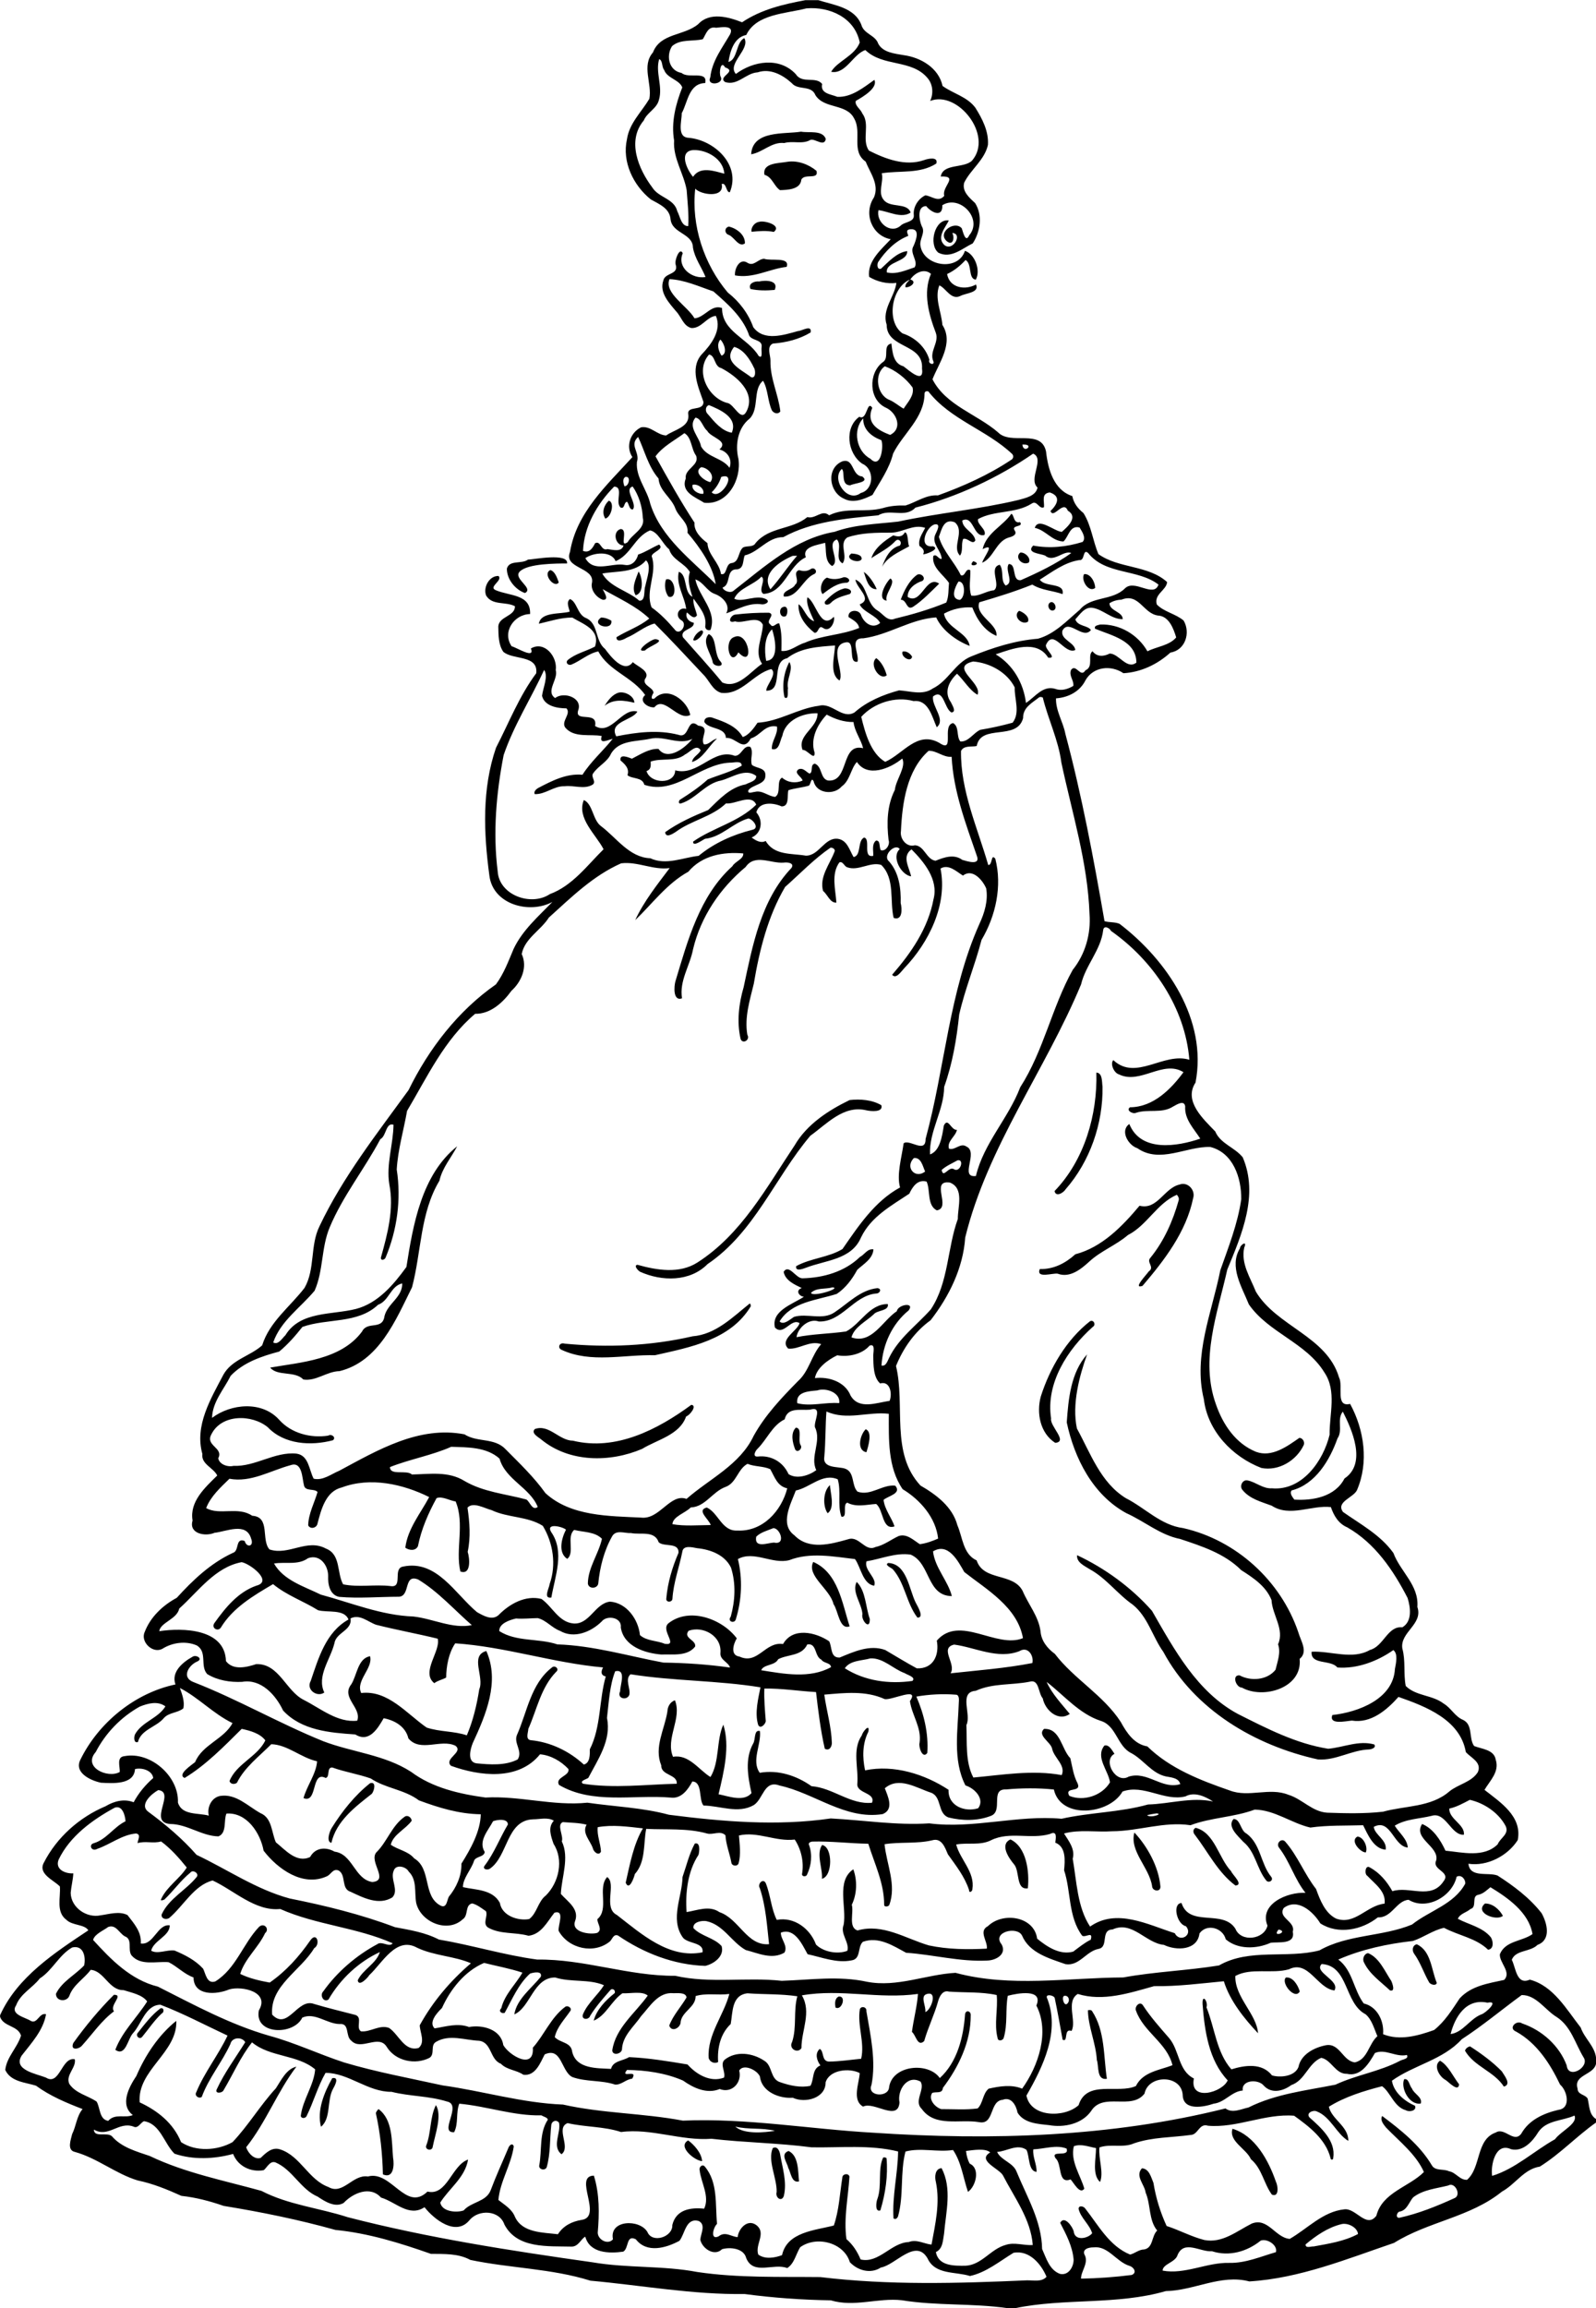<?xml version="1.0" encoding="UTF-8"?>
<svg width="1645pt" height="2378pt" version="1.1" viewBox="0 0 1645 2378" xmlns="http://www.w3.org/2000/svg">
<path d="m910.28 2223c1.24-0.36 2.39-0.15 3.47 0.61 1.63 18.14-1.13 36.49-6.35 53.83-5.91 2.22-4.28-9.13-3.02-11.92 4.85-13.45 0.11-30.55 5.9-42.52zm-97.5-6.77c10.54 4.89 9.69 21.11 10.77 31.34-7.73 2.07-8.38-9.22-11.13-14.01-1.15-5.66-8.57-14.15 0.36-17.33zm-16.28-2.94c4.61-2.43 6.76 2.53 7.5 5.89 2.41 14.31 7.38 29.01 3.87 43.5-2.37 6.5-9.06 1.57-7.38-4.25 0.35-14.52-9.6-32.34-3.99-45.14zm-87.19-7.95c5.7 4.16 13.89 12.9 14.35 21.37-7.49-0.39-25.91-15.1-14.35-21.37zm561.02-12c23.26 6.99 37.14 32.52 44.79 54.67 2.11 4 3.49 16.4-4.21 13.16-8.37-11.45-10.15-26.86-21.61-36.48-4.79-10.92-23.11-18.48-18.97-31.35zm-880.19-20.28c14.98 10.96 13.45 33.39 14.99 50.04 1.3 6.92 0.93 22.22-10.47 17.26-0.48-21.08-2.66-42.53-7.29-63.2 0.55-1.6 1.6-2.94 2.77-4.1zm59.16-4.11c6.55 10.6-0.7 29.75-3.29 42.9-0.57 5.09-8.6 3.19-6.6-1.47 5.11-13.27 3.57-28.82 9.89-41.43zm997.95-26.64c4.94-1.26 5.38 6.75 8.01 9.42 2.02 5.71 11.23 9 9.09 15.63-11.8 1.91-20.94-15.85-17.1-25.05zm-1104.8-1.09c7.81-1.64 2.51 8.05 0.75 11.1-6.42 11.82-1.87 30.58-12.35 38.93-4.43-16.65 3.35-35.48 11.6-50.03zm1141.8-18.01c8.4 4.71 13.47 16.37 19.65 24.37-0.75 8.56-10.69-2.46-13.96-4.53-6.37-3.22-13.04-14.94-5.69-19.84zm30.87-14.8c11.26 7.22 23.16 15.89 32.74 25.69 2.27 3.97 10.58 13.56 2.21 15.81-10.26-15.86-30.48-20.57-40.09-36.98 0.66-2.39 2.87-3.89 5.14-4.52zm-393.78-37.21c1.4-0.19 3.44-0.58 4.28 0.95 13.47 20.43 11.73 46.42 15.24 69.73-10.81 1.72-8.07-12.99-10.34-19.41-1-17.46-9.05-34.56-9.18-51.27zm-956-1.89c3.68-1.39 4.3 4.01 1.24 5.35-7.66 7.17-13.41 15.96-20.06 23.99-2.88 3.42-7.37-1.38-4.32-4.35 6.94-8.75 14.18-18.35 23.14-24.99zm699.08-12.21c8.41-0.92 3.13 14.92-3.24 11.33-0.7-3.96-1.03-9.24 3.24-11.33zm-747-1.79c10.64-0.11-5.03 10.86 0.1 17.02-12.91 9.54-22.17 23.34-32.96 35.26-2.92 3.73-12.51 5.66-8.98-2.64 12.54-17.49 26.82-34.66 41.84-49.64zm1207.9-17.77c7.13-1.06 12.54 7.92 14.34 14.34-4.95 9.19-19.77-8.77-14.34-14.34zm84.81-25.16c11.67 4.91 17.11 18.6 23.87 28.67 1.32 2.97 4.37 11.44-1.4 9.71-9.48-8.98-21-16.67-26.72-28.79-1.97-3.47 0.06-9.11 4.25-9.59zm50.11-9.14c14.88 6.82 14.93 26.09 20.69 39.87-1.04 3.32-6.01 1.71-7.73-0.28-5.66-9.65-8.96-20.53-15.53-29.66-2.56-3.41-2-8.8 2.57-9.93zm70.32-41.96c7.86-0.24 14.94 6.09 18.47 12.69-6.47 5.76-29.84-3.04-18.47-12.69zm-683.22-60.3c11.17 1.87 11.08 32.31-0.19 34.79 1.09-9.82-6.27-25.6 0.19-34.79zm194.14-5.74c16.58 7.85 19.7 33.17 17.92 50.35-12.55 1.99-8.1-17.71-14.22-24.71-5.37-6.31-15.12-20.55-3.7-25.64zm357.73-2.96c6.48 0.57 10.93 11.26 8.5 16.35-5.53 0.06-16.78-12.16-8.5-16.35zm-230.01-4.16c13.17 13.94 25.12 35.2 26.85 55.67 0.22 6.08-8.4 4.8-8.59-0.43-2.78-19.1-23.55-36.07-18.26-55.24zm63.23-4.85c19.57 4.96 23.53 31.12 36.51 44.72 0.9 3.26 13.38 13.98 4.47 14.76-18.2-13.51-28.3-34.71-41.91-52.34-1.99-2.15-2.16-5.9 0.93-7.14zm38.97-9.08c7.15-0.14 7.04 12.04 13.39 15 14.85 11.06 14.39 31.09 25.52 44.67 2.79 3.78-3.15 6.96-5.46 3.32-9.63-12.1-10.87-29.3-23.46-39.56-4.87-5.51-17.04-15.5-9.99-23.43zm-889.95-36.89c6.71-2.14 4.33 7.91 1.76 10.93-17.14 13.46-36.53 28.01-41.64 50.53-5.61-0.95-1.91-12.12 0.52-15.65 10.58-16.99 23.78-33.51 39.36-45.81zm501.54-207.4c9.47 9.32 9.08 25.75 13.5 38.12 0.36 12.56-9.27 1.14-7.59-4.96-0.57-10.69-11.35-22.99-5.91-33.16zm32.47-19.51c19.28 0.77 21.52 27.13 28.3 40.76 2.19 4.19 9.28 15.88 1.81 15.51-11.47-15.03-12.78-35.56-25.39-49.85-1.78-1.6-8.91-4.4-4.72-6.42zm-77.25-1.08c25.74 11.2 29.81 42.73 37.5 66.34-10.64 4.17-11.75-16.38-16.59-22.78-3.52-15.64-28.14-29.37-20.91-43.56zm271.95-6.93c28.52 13.32 55.97 33.27 77.16 57.28 23.09 40.03 46.43 83.66 88.65 106.34 29.83 14.99 59.74 30.52 92.97 35.81 15.8-1.36 31.52-8.98 47.53-4.42 2.31 3.31-2.67 4.9-5.25 5.13-18.2 0.53-34.29 11.62-52.68 10.33-64.94-14.33-127.32-51.03-159.52-110.89-11.24-15.74-15.91-36.04-31.43-48.58-15.9-11.05-27.34-27.23-44.42-36.57-5.29-3.4-13.8-6.97-13.01-14.43zm-254.64-72.24c-0.15 6.38 5.67 23.46-2.48 29-5.28-7.32-4.69-23.1 2.48-29zm36.78-57.55c7.18 2.8 2.69 17.48 0.71 23.7-10.6-2.04-6.41-18.3-0.71-23.7zm-71.96-1.67c6.96 0.68 1.74 12.48 4.76 17.91 2.74 3.47-3.32 8.88-5.56 4.46-2.56-6.59-5.05-16.67 0.8-22.37zm-107.81-23.47c6.6 0.71-1.89 11.14-5.34 11.94-6.64 19.16-29.76 23.87-45.38 33.46-33.17 14.17-75.07 14.12-103.96-9.69-2.6-2.27-10.98-6.38-6.6-10.76 14.69-5.36 24.93 11.91 39.29 12.01 44.09 10.79 87.13-11.33 121.99-36.96zm407.94-51.97c-7.71 21.56-15.92 51.23-10.47 76.4 14.01 25.44 24.26 55.61 50.38 71.73 19.86 10.02 36.11 27.92 59.12 30.84 54.68 12.36 100.71 54.32 118.67 107.34 2.47 8.83 10.44 20.14 1.38 27.4 3.07 30.15-37.6 41.85-59.44 29.64-6.15 0.02-10.83-13.28-2.48-12.65 11.73 6.32 28.49 4.97 37.05-5.72 2.01-8.55 5.66-17.55 2.62-26.3 6.9-15.49-6.03-30.24-6.74-45.58-5.74-14.33-18.82-22.89-31.29-30.86-17.06-17.07-40.58-24.66-62.94-32.07-20.59-4.1-36.66-18.2-55.41-26.59-34.53-18.78-53.59-56.56-61.41-93.49 1.67-24.13 4.16-51.44 20.96-70.09zm3-34.15c3.79-2.02 6.48 3.8 2.86 5.81-26.07 23.24-48.62 58.15-42.97 94.32-1.56 7.94 17.87 23.99 4.25 25.16-15.55-9.96-19.5-30.68-14.87-47.74 9.4-29.46 26.45-58.56 50.73-77.55zm-351.12-17.98c1.19-0.99 1.46 1.71 1.52 2.5-20.82 34.79-62.52 42.26-98.81 50.49-31.8-0.87-65.79 8.46-95.93-5.43-4.98-1.82-2.79-8.35 3.03-6.48 43.98 4.17 88.53 2.37 131.65-7.58 23.71-1.9 41.08-19.47 58.54-33.5zm443.45-122.88c8.43-3.22 16.66 5.84 13.95 14.14-7.14 34.7-29.64 63.88-52.13 90.24-10.71 3.77 4.27-11.61 6.37-14.84 6.64-4.49-2.87-9.42 1.75-14.09 14.07-17.27 23.15-37.88 29.12-59.19 0.63-2.15-0.49-4.21-1.92-5.71-20.65 9.03-30.61 31.43-50.4 41.51-12.26 10.53-27.85 16.27-39.75 27.28-8.75 8.01-20.13 17.2-32.67 12.5-5.04-0.88-22.51 5.38-18.43-4.75 14.17 0.35 26.4-5.93 36.65-15.23 27.55-7.19 48.51-28.94 66.19-50.03 18.44 4.72 25.26-18.21 41.27-21.83zm-340.09-87.04c10.85-1.23 23.2-0.29 32.69 5.3 2.3 7.73-11.17 6.24-15.39 5.27-23.43-5.71-40.79 14.04-57.82 26.23-36.49 43.18-57.63 99.56-105.85 132.16-18.26 18.5-47.24 18-69.64 7.93-2.07-1.19-6.97-6.47-2.72-7.17 20.06 5.58 43.11 9.57 61.81-2.32 45.35-29.01 71.22-77.24 100.26-120.75 12.58-21.67 34.77-36.05 56.66-46.65zm254.31-28.29c6.47 0.22 5.65 9.75 6.35 14.52 0.62 37.88-12.89 76.99-38.05 105.7-2.08 3.54-10.1 8.47-11.38 1.83 31.01-32.15 44.27-79.08 43.08-122.05zm-492.24-391.53c6.43-1.43 16 3.66 16.04 10.45-10.71-2.48-21.22-4.19-30.64 3.14 3.48-5.56 8-11.73 14.6-13.59zm175.76-31.51c4.89 7.42-3.55 18.15-1.32 27.12-0.89 1.85 1.4 12.63-3.64 9.27-2.7-12.24-0.81-25.31 4.96-36.39zm89.63-4.01c5.49 3.93 9.06 11.3 10.79 17.7-7.39 6.09-18.58-11.56-10.79-17.7zm27.13-6.73c4.11-0.94 7.73 1.92 9.78 5.14-0.84 6.66-12.11 0.19-9.78-5.14zm-254.66-12.86c11.4 1.85-7.44 7.47-10.73 11.68-12.29 2.32 5.65-11.57 10.73-11.68zm81.06-2.12c15.27-7.15 21.36 33.83 4.34 15.76-8.52 16.54-15.71-12.01-4.34-15.76zm-26.21-3.1c8.9 4.03 5 20.79 12.2 28.36 5.14 6.11-8.08 5.65-8.2 0.07-2-9.08-11.49-20.32-4-28.43zm-7.79-3.74c6.51 0.21-5.14 13.23-8.22 9.84 1.07-4.21 4.32-7.98 8.22-9.84zm-103.17-13.26c3.69-0.02 7.39 1.32 10.55 3.18 1.92 11.25-22.14 4.89-10.55-3.18zm430.84-6.94c3.28 0.86 11.51 5.91 9.09 11.29-6.8 3.88-15.94-6.15-9.09-11.29zm-242.86-4.02c5.11-1.69 4.77 7.54 2.32 9.58-6.29 2.7-8.02-8.44-2.32-9.58zm275.87-4.94c3.77-0.53 6.84 6.88 2.37 8.53-4.84 1.35-7.54-7.1-2.37-8.53zm-495.92-3.16c7.11 2.62 7.7 15.83 16.16 19.41 13.59 5.52 9.22 23.45 20.03 32.01 5.52 7.53 19.68 25.87 28.62 13.55 4.45 4.46 18.98 9.49 12.45 17.62-2.51 6.64 8.74 8.34 8.84 14.07-1.46 2.07-3.75 7.52 0.92 5.87 13.74-13.94 34.22 2.62 36.99 16.88-12.63 6.81-26.94-20.46-36.98-7.87-6.65 0.77-16.79-6.49-9.49-12.7-13.23-18.73-37.42-24.65-48.33-44.9-10.2 2.03-18.38 9.84-27.92 13.68-2.99 1.01-6.23-1.88-3.73-4.63 8.11-6.87 19.2-9.2 28.24-14.04 5.82-17.58-12.18-23.02-23.4-29.88-11.83-0.07-23.07 3.77-34.41 6.36 1.86-12.52 22.25-9.61 31.71-12.45-0.74-4.21-3.92-9.59 0.3-12.98zm244.75-1.81c9.16 4.97 13.46 34.62 27.23 20.08 1.71 4.09-3.61 16.89-11.12 11.5-5.17-3.62-4.35 5.82-8.93 4.93-8.93-7.02-17.11-17.35-16.32-29.37 5.86 3.88 7.89 14.96 16.12 17.53-3.16-7.36-8.8-17.51-6.98-24.67zm37.29-8.92c3.31-1.2 10.58 1.68 6.44 5.5-6.98 2.21-14.52 3.74-19.81 9.33-1.97 2.29-7.26 2.62-5.82-1.6 5.32-5.58 11.59-11.11 19.19-13.23zm-183.05-9.45c9.76-3.26 12.34 21.43 2.45 17.61-3.43-4.75-4.4-12.08-2.45-17.61zm231.22-1c6.73 3.7-6.44 16.17-3.76 22.83-10.58-1.38-1.06-18.33 3.76-22.83zm-48.31-1.24c3.69-0.83 8.93 3.32 3.79 5.57-9.93-0.02-17.83 6.07-25.32 11.74-3.53-4.24-1.38-14.44 4.56-16.98 5.58 2.27 11.3 1.79 16.97-0.33zm75.53-2.35c4.06-2.91 10.22 3.07 5.71 6.13-7.36 2.26-15.34 8.12-15.07 16.45 14.17 8.97 18.84-23.16 32.48-13.68-7.79 7.57-17.23 17.55-26.93 23.88-7.09 4.16-6.12-7.42-12.7-7.31 3.43-9.18 8.42-19.42 16.51-25.47zm172.55-0.96c6.74-0.56 11.31 8.49 11.39 14.29-7.14 5.36-15.08-8.69-11.39-14.29zm-227.15-2.24c5.57 3.54 10.92 12.09 13.34 17.8-8.92 0.42-10.91-11.21-13.34-17.8zm-232.1-0.42c4.11 6.08 5.69 22.28-3 24.46-4.76-7.42 0.25-16.9 3-24.46zm-90.88-1.48c4.87 1.5 6.89 8.15 8.6 12.71-4.47 6.68-17.23-9.05-8.6-12.71zm267.65-0.61c4.79-3.75 8.77 3.18 3.74 4.92-11.59 5.53-16.44 24.19-30.79 22.97-1.9-6.36 9.36-7.04 11.62-12.17 5.46-4.02-3.17-12.39 3.94-15.06 3.94 1.15 7.7 1.49 11.49-0.66zm168.18-8.52c11.14 3.41-7.39 7.52 0 0zm-459-1.63c6.07-0.12 41.58-7.33 40.38 3.95-10.28 0.05-40.81-0.11-48.89 8.44-7.07 7.23 15.04 17.12 5.45 22.03-10.06-3.46-18.79-14.32-18.64-25.19 2.69-9.24 15.07-4.34 21.7-9.23zm333.44-6.31c3.4 0.31 11.04 0.85 10.51 5.77-2.48 5.23-18.87-0.2-10.51-5.77zm173.91-0.91c4.45-0.81 11.51 5.36 8.95 10.18-6.33 3.7-15.05-4.87-8.95-10.18zm-118.81-20.96c3.73 0.93 2.51 10.37 4.37 14.49-10.31 5.74-22.62 10.94-27.87 21.15 3.08-8.95 8.21-19.52 18.23-21.91 2.96-3.58-1.12-7.9-4.18-5.03-7.14 7.75-16.57 12.19-25.15 17.97 3.5-10.69 13.48-17.83 22.62-23.49 4.98 1.66 9.35 1.85 11.98-3.18zm109.72-19.06c3.11 1.29 2.02 10.42 8.94 8.58 4.08 5.52-9.28 2.67-5.57 8.53 3.31 4.74-3.15 6.67-6.7 7.57-12.65 4.34-15.08 20.94-26.76 25.76 1.82-6.43 14.32-20.99 0.49-14.02 3.87-16.75 20.88-23.75 29.6-36.42zm-414.95-13.46c6.21 1.41 2.92 16.67-3.52 18.43-4.04-6.03-1.49-13.86 3.52-18.43zm155-225.88c6.62-1.55 20.43-1.23 16.04 8.68-8.31 0.75-16.81 0.85-24.99-0.97-2.75-5.66 4.36-8.28 8.95-7.71zm155.56-2.17c8.05 2.31 0.36 8.65-4.76 8.14-0.6-3.53 2.72-5.8 4.76-8.14zm-150.36-21.23c6.73 2.61 26.9-2.37 23.16 8.34-18.45 2.19-34.21 12.23-53.26 8.79-0.72-6.54 4.71-18.43 12.93-12.96 6.48 4.09 10.89-4.12 17.17-4.17zm-36.38-33.16c8.01 1.85 16.89 8.45 16.51 17.35-6.3 4.52-11.01-6.63-16.6-8.75-4.58-1.51-4.73-7.51 0.09-8.6zm31.19-4.86c4.96-1.81 23.93 3.47 15.09 10.35-7.65-1.54-15.18-0.89-22.87-0.14-1.01-4.38 3.21-9.78 7.78-10.21zm29.25-61.92c10.56-1.56 21.8 2.64 29.86 9.34 2.63 9.73-12.39 2.21-15.65 9.14-0.95 10.23-14.44 10.5-21.97 10.75-6.2-4.07-8-13.6-16.01-15.81-2.42-12.64 15.21-11.76 23.77-13.42zm13.99-31.03c7.72 1.56 22.13-2.02 25.47 7.55-1.65 8.55-10.82-0.56-15.75 0.89-8.27 4.92-18.12 0.67-27.09 3.29-12.96-1.5-22.1 9.65-34.11 11.59 1.49-25.05 34.43-20.5 51.48-23.32zm4.06-135.5h13.66c16.1 5.18 37.23 7.35 44.35 25.34 2.53 9.59 14.44 10.56 17.43 19.52 4.92 9.22 17.1 10.18 26.2 11.81 17.67 2.38 36.08 13.14 40.1 31.74 10.82 7.9 25.36 11.03 33.8 22.42 7.19 11.47 13.89 24.4 12.96 38.35-3.44 15.52-17.59 25.08-24.42 38.76-2.61 9.01 5.29 15.64 11.2 21.13 7.95 12.48 5.38 29.56-2.4 41.53-10.92 5.21-22.42 16.17-35.46 9.61-10.57-8.57-3.46-35.64 10.77-33.15-3.49 7.17-12.82 17.21-4.71 25.16 8.84 7.37 19.57-11.73 8.24-12.34 2.76 4.75 0.85 13.86-5.71 8.42-9.99-8.93 8.06-21.66 15.46-13.29 1.21 2.82 3.76 16.01 7.76 7.26 14.43-17.07-9.82-42.27-27.75-30.97 0.6 13.33-11.53 7.46-16.6 0.88-9.85 0.04-7.21 14.84-4.55 20.78 4.19 6.7-2.93 13.46-1.31 20.49 3.54 20.8 38.71 26.4 45.77 4.86 10.03 2.99 16.61 20.03 11.19 29.69-8.16-0.88-3.54-16.26-10.53-20.27-5.51 5.96-11.65 11.06-19.03 14.45 2.46 14.52 18.79 16.9 29.78 10.8 3.88 8.53-10.59 8.77-16.1 11.8-9.61 4.64-14.63-7.84-21.65-10.91-5.27 12.88 2.15 27.51 3.1 40.71 12.06 18.74-3.57 39.11-10.2 56.06 13.87 26.99 45.63 35.73 67.53 54.62 13.27 13.74 44.48-4.11 49.52 19.82 2.02 18.01 7.8 39.63 27.06 45.88 1.42 7.32 5.74 12.92 11.5 17.49 8.11 12.8 9.59 28.61 15.46 42.32 20.85 15 51.15 11.1 70.77 28.78-0.72 8.52-13.75 12.43-10.63 23.08 7.23 7.66 19.49 9.58 27.66 16.62 7.35 12.52 1.75 30.56-13.59 32.93-13.45 12.19-30.37 20.24-48.45 21.3-12.83-8.77-31.18-6.76-39.12 7.27-5.82 11.7-17.7 17.71-30.39 18.64-0.37 12.9 7.32 24.17 9.67 36.62 16.98 63.52 29.11 128.38 40.33 192.97 5.05 1.45 10.63 0.64 15.57 2.76 49.01 37.51 90.66 99.11 78.23 163.51-12.54 19.09 8 37.53 20.33 50.38 5.25 12.59 20.09 16.35 28.33 26.65 16.59 38.68-0.92 79.45-15.92 115.61-10.13 45.29-28.32 92.69-11.68 138.94 7.14 20.67 20.27 40.38 41.26 48.86 16.3 6.06 32.05-5.53 44.77-14.41 3.28 0.28 5.59 3.87 4.58 7.13-7.45 16.2-25.85 27.49-43.85 23.91-30.02-11.6-55.39-38.15-59.27-70.96-11.11-45.12 8.27-89 16.98-132.64 8.42-24.02 17.97-47.89 21.59-73.26 0.26-21.95-8.29-47.95-31.94-53.86-24.9-0.73-51.83 17.51-75.15 1.27-9.58-3.05-18.09-18.15-8.26-24.92 11.79 29.28 49.24 23.24 73.12 15.08-6.62-10.37-16.43-19.91-15.54-33.27-1.02-7.08-9.15-1.55-12.51 0.22-11.56 7.51-25.81 2.22-38.31 6.47-3.52 1.46-10.62-2.8-5.98-5.75 24.04-0.12 42.45-19.03 55.04-36.14-21.02-13.09-44.5 13-66.42 2.3-5.39-1.52-9.39-11.12-5.89-14.72 23.41 21.89 51.8-8.58 78.35-0.38-4.28-53.51-37.57-102.46-80.74-132.75-1.42-3.14-7.41-6.12-8.05-0.91-2.4 20.68-18.18 36.2-22.81 56.01-36.82 88.53-96.37 166.9-119.42 260.77-2.09 31.42-16.63 60.73-35.64 85.24-16.42 11.82-28.13 28.56-35.69 47.14 9.82 40.42-5.96 89.58 25.22 123.19 16.17 9.34 33.02 21.88 38.04 40.88 5.54 12.69 5.72 29.67 19.85 36.26 7.25 21.72 37.59 12.35 47.45 31.52 5.9 13.93 16.36 26.08 18.4 41.45 0.7 9.86 7.08 17.76 14.78 23.34 19.72 25.89 49.87 42.37 67.89 70.07 6.14 11.23 13.78 22.93 27.43 25.26 23.24 22.72 54.53 34.9 84.88 45.39 19.61 7.61 40.92-3.49 60.46 4.44 14.19 4.26 24.58 17.51 39.96 18.46 19.14 0.66 38.54 1.15 57.61-1.01 22.95-6.35 49.25-4.41 68.32-20.84 9.13-7.52 23.12-9.62 29.45-20.02 4.26-10.22-7.23-14.56-12.44-20.64-5.78-33.25-41.19-46.92-69.39-56.77-12.13 13.56-28.38 27.5-48.06 24.39-6.41 0.5-23.84 4.69-20.15-5.71 26.86-2.97 62.79-16.51 64.53-47.42 1.02-5.89 3.5-15.52-1.6-19.52-16.49 11.6-37.46 19.5-57.7 17.95-6.68-8.49-27.81-2.25-26.55-16.24 19.72-1.04 41.99 8.63 60.15-1.86 14.09-3.64 18.13-24.98 33.32-23.3 10.41-6.05 8.5-20.41 5.46-30.21-14.75-28.61-33.52-56.45-62.19-72.78-9.09-3.88-13.85-12.05-16.9-20.89-19.92-2.28-42.4 10.75-60.97-1.44-10.8-4.04-22.94-6.97-30.42-16.59-2.91-3.87 0.46-10.62 5.59-9.42 8.7 1.72 15.64 8.68 25.05 8.1 31.08 2.79 52.98-28.21 59.44-55.2-0.28-21.21 7.53-45-5.33-64.12-18.89-30.89-57.61-40.85-77.89-70.18-7.19-17.98-20.61-38.86-9.2-57.75 0.01-3.4 7.95-8.79 4.44-0.79-3.67 16.46 6.23 30.82 11.97 45.39 21.5 36 73.19 45.94 85.75 88.46 4.57 8.7-4.15 30.96 11.41 27.21 14.56 26.76 19.45 60.34 6.98 89.05-3.86 7.69-21.87 11.91-14.32 22.29 18.12 12.75 38.75 23.74 51.95 42.3 7.23 19.37 26.45 33.11 24.69 55.55 6.18 18-18.11 25.92-15.47 42.91 3.5 12.62 1.02 25.83 3.48 38.53 10.55 10.56 27.42 9.11 39.11 18.17 7.65 4.46 11.61 13.43 20.06 16.81 10.47 5.15 5.54 18.94 11.31 26.89 7.75 3.14 20.65 3.61 22.3 14.16 4.01 12.34-5.95 21.52-11.59 31.02 16.23 12.77 39.13 27.31 34.26 51.75-10.3 16.18-31.4 27.27-50.81 24.37 1.49 14.87 20.31 8.42 29.98 12.15 16.78 10.8 33.09 22.96 45.45 38.82 5.67 10.19 10.17 27.41-4.24 32.64-7.52 7.53-22.42 4.94-26.51 15.35 4.28 8.26 4.76 26.49 18.57 20.47 24.31 6.34 37.88 30.78 52.48 49.36 3.87 11.24 14.52 19.13 15.85 31.4v5.4c-1.74 12.22-23.65 11.48-19.09 26.1-0.04 6.35 7.86 5.92 10.39 10.32 1.9 7.52 1.28 16.39 8.7 21.09v3.49c-20.21 14.24-36.67 32.1-57.97 45.46-16.45 2.52-25.22 18.28-39.1 25.77-32.61 26.43-75.92 30.76-111.16 52.83-48.68 16.56-97.47 36.58-149.21 39.7-29.3-7.72-56.84 9.46-86.03 9.96-50.42 14.56-104.09 7.04-155.14 17.57h-8.15c-36.15-5.18-72.74-2.28-108.86-8.14-24.53-2.72-48.76 7.41-73.19 0.1-29.57-0.47-59.42-2.57-88.84-6.51-53.54 0.75-105.79-8.92-158.9-13.74-40.08-12.58-82.67-12.77-123.76-21.39-12.49-6.82-26.94-6.06-40.63-6.24-31.91-11.21-64.58-21.38-98.41-24.65-37.91-10.61-76.45-18.44-115.24-24.77-14.15-4.94-28.62-8.72-43.56-10.34-14.51-6.58-29.46-12.68-45.12-15.91-22.73-6.92-41.55-23-64.62-29.35-8.59-1.82-4.07-12.97-2.85-18.4 4.17-8.38 4.61-18.45 10.75-25.77-16.75-6.45-33.48-13.43-48.03-24.1-11.04-3.47-26.02-3.98-31.66-16.2 1.37-13.25 12.51-23.03 16.24-35.39-3.12-10.44-18-9.01-21.56-19.26v-1.78c17.64-39.29 56.75-64.69 90.93-87.4-3.69-6.39-16.55-4.76-22.63-10.9-10.96-8.05-5.74-22.98-6.69-34.34-6.44-6.61-22.72-12.88-16.59-24.36 13.39-26.24 36.68-46.93 63.75-58.32 8.68-5.21 19.11-7.92 28.88-4.06 5.14-9.62 12.06-17.81 20.19-25-1.1-7.98-11.95-10.95-18.81-9.17-0.94 16.48-23.42 14.61-35.07 14.04-10.73-2.24-28.01-10.32-21.21-23.72 18.91-38.56 56.52-68.82 97.99-77.54-4.61-12.79 7.3-22.78 17.4-28.41 3.82-2.82 11.69 2.11 4.79 4.88-8.62 3.81-16.32 16.25-3.73 21.05 45.72 17.81 88.39 42.55 133.89 60.99 29.83 11.38 63.22 13.88 90.49 31.53 22.13 16.53 49.81 22.76 76.63 26.48 35.31-1.95 69.75 8.93 105.09 5.31 27.98 4.08 56.63 5 84.04 12.43 55.14 7.06 111.44 11.88 166.77 3.81 33.94 1.74 67.52 7.26 101.55 5.06 45.79 5.84 90.72-8.86 136.41-4.75 29.38-6.59 59.9-6.52 89.09-14.69 22.47-0.58 44.55-7.91 67.02-3.1-7.9-5.07-19.01-10.4-28.43-5.25-21.97 5.45-43.12-12.92-64.87-5-13.65 23.99-63.78 28.9-70.77-2.09-16.2-1.68-32.87-1.53-49.17-0.09-17.26-0.77-2.25 22.95-16.25 27.44-13.55 5.17-29.13 4.93-43.02 1.49-11.76-4.15-6.71-20.97-17.95-25.49-14.99-4.81-33.24-17.2-47.84-4.64 3.14 8.33 9.79 21.66-2.16 26.61-38.52 6.2-70.48-21.73-106.34-29.42-16.06-6.1-16.74 14.07-26.66 20.21-16.1 9.16-34.57 0.6-51.74 0.41-5.27-6.3-0.68-24.32-11.48-24.82-4.38 8.26-11.43 18.22-22.48 16.61-38.06-3.17-80.52 7.27-114.97-13.06-4.3-8.03 11.36-9.12 9.73-16.36-7.6-8.07-18.13-14.22-29.3-15.16-22.22 27.51-62.24 22.51-91.77 11.83-7.61-7.47 13.31-13.86 4.62-20.65-15-7.38-36.22 7.13-48.51-7.59-2.84-12.17-14.11-18.62-25.48-20.78-5.77 10.07-14.84 25.77-29.24 16.73-26-1.77-55.43-4.07-74.43-24.66-7.51-15.95-22.68-32.93-42.19-29.54-12.34 0.61-25.44-1.5-36.05-8.04-7.61-8.34 0.52-22.84-10.8-29.52-11.24-4.86-25.01-3.01-35.32 3.46-9.89 5.46-22.98-7.03-18.28-17.26 5.92-15.51 18.68-27.51 33.07-35.23 16.62-18.31 34.96-35.69 57.68-46.23 7.17-1.91 2.26-16.04 12.31-12.33 1.98 7.33 9.92 5.81 6.63-2.48-5.05-17.32-25.48-7.2-37.71-5.95-9.4 4.13-26.78 1.02-22.62-12.61-3.31-19.57 12.85-34.01 25.42-46.41-4.06-8.21-16.74-11.64-15.34-22.24-8.2-29.24 8.65-56.75 21.69-81.67 8.71-15.61 27.63-19.11 39.94-30.19 7.57-24.3 28.81-39.78 43.73-59.3 11.06-19.43 5.5-43.61 15.41-63.53 24.04-50.67 59.17-95.27 91.76-140.18 20.93-42.65 50.9-81.61 90.07-108.93 8.19-11.06 12.94-24.14 18.28-36.7 9.12-19.16 25.42-33.3 39.93-48.22-23.9 12.83-61.52 2.56-65-27.35-5.89-43.68-7.73-89.28 6.87-131.55 13.34-25.86 23.9-53.15 41.45-76.75 2.13-19.23-24.08-13.4-33.94-22.1-5.09-7.29-4.97-17.2-5.16-25.76 0.23-10.79 17.4-10.54 17.14-21.17-9.3-5.06-23.41-0.47-29.69-11.05-3.27-8.23 3.14-20.46 12.71-20.14 4.96 4.68-11.13 11.36-2.59 14.74 14.27 6.03 36 3.96 35.2 24.49-16.71 0.32-29.04 18.7-19.01 33.22 5.04 1.13 24.43 13.76 19.83 2.24 14.03-8.19 27.58 8.56 25.61 22.36 2.86 9.4-10.79 21.84-0.63 28.75 8.91-7.05 28.55-0.34 23.78 12.59-4.07 13.04 20.42 0.09 17.41 16.23 16.71 10.21 27.49-19.22 43.53-14.93-4.48 9.1-29.9 10.19-21.7 25.55 21.03-4.19 43.01-7.03 64.1-1.57 11.83 4.47 8.55-19.13 20.27-9.48 13.52 1.46 1.72 11.88 5.87 19.25 5.25 0.87 8.53-5.14 13.59-5.8-8.79 7.58-14.17 20.47-25.71 24.07 0.6-5.46 6.77-7.41 8.86-12.11-4.34-7.04-11.15 2.08-15.94 4.23-10.22 8.22-24.06 3.31-35.59 7.44 0.23 4.1 0.47 8.32-4.28 9.7 3.96 13.58 29.38 13.98 29.57-0.72 23.61 6.48 39.34-23.37 61.46-14.92 7.19 0.14 8.69-11.78 16.1-9.12 3.5 5.58-0.7 12.61 1.55 18.51 4.89 3.73 14.62 2.62 13.82 11.23 0.16 9.1-13.69 8.97-17.57 15.01-0.82 4.12 4.22 1.63 6.52 1.56 7.79-2.15 13.81 4.46 21.12 5.1 6.65-3.73 0.87-16.6 7.16-19.82 5.96 5.23 13.98 6.11 21.15 3.03-0.96-4.19-9.43-7.63-4.33-11.52 4.81-2.19 7.76 2.45 11.46 4.34 4.26-1.36 0.1-9.38 5.55-10.24 7.68 2.99 5.4 15.49 13.47 17.35 22.44 1.97 12.61-38.91 36.25-33.3-2.34-9.39-8.8-17.21-9.91-26.97-9.98 0.15-19.01-3-27.63-7.63-9.36 9.86-17.24 24.71-12.5 39.17 0.53 9.3-8.07-3.82-12.33-2.71-6.12-15.26 15.78-22.63 15.36-37.84-15.14-0.45-33.24 6.96-36.33 23.42-2.52 4.87-2.96 15.56-10.71 13.44-0.6-8.15 6.32-14.83 5.27-23.19-12.73-2.43-16.54 9.14-27.01 12.24-7.91 14.68-15.02-1.46-25.66-0.55-0.54-11.36-17.41-8.54-22.19-16.3-0.52-4.99 5.7-5.93 9.21-4.18 11.53 3.96 24 8.39 30.33 19.59 6.2-1.81 11.68-9.4 15.27-14.74 22.36-1.23 41.54-14.75 63.4-17.48 13.28-3.64 23.83 14.37 36.52 6.9 13-11.48 29.42-18.25 45.94-22.76 11.35 0.67 24.32 5.39 34.7-1.9 16.07-7.74 23.11-26.54 39.85-33.15 21.95-8.91 44.83-16.29 68.56-18.15 17.21-4.7 29.97-18.68 43.23-29.91 11.76-14.19 33.36-8.95 46.45-21.93 10.03-10.02 29.64 10.27 34.61-3.92-21.11-16.37-54.72-9.85-72.52-32.58-5.79-4.92-3.15 8.28-9.02 7.31-15.41 2.31-27.92 12.12-40.76 20.17 5.18 8.18 25.89 2.6 23.4 14.89-10.34-3.72-21.65-3.86-31.16-9.82-17.81 7.19-36.37 12.87-54.63 18.27-4.88 13.83 19.3 22 17.67 34.56-12.46-5.16-20.19-17.14-24.89-29.24-9.73-0.8-20.53 1.55-29.2 6.38 2.89 15.38 24.43 19.07 26.44 33.2-12.74-4.86-28.12-15.4-34.46-29.35-26.18 1.62-49.03 18.11-75.13 21.55-14.94-0.42-4.03 15.5-5.93 24.11-10.3 1.95-1.76-20.75-11.29-20.08-19.89 2.32-1.72 31.12-7.31 39.42-10.71-6.67-5.07-24.7-4.6-36.06-17.18 1.3-35.28 2.12-49.42 13.13-17.28 3.63-3.08 33.71-21.46 33.46-0.4-5.35 11.84-17.32 5.17-22.28-18.48 4.58-30.35 26.82-51.52 24.51-9.26-2.61-12.42-13.08-18.87-19.2-16.53-17.56-32.91-35.41-49.88-52.27-10.28 2.63-18.8 10.61-28.76 14.65-2.69 1.67-10.69 5.62-10.57-0.52 11-6.83 23.8-10.99 33.84-19.28-13.87-13.1-31.71-20.78-48.04-30.28 1.4 3.24 7.25 11.35 0.25 11.01-6.86-2.35-13.18-10.35-11.19-17.9 2.44-15.89-29.65-14.28-22.72-31.44 6.69-40.67 38.24-69.11 64.29-97.67-7.17-10.77-2.33-25.26 9.02-30.74 9.83-1.65 16.66 8.13 25.82 8.41 7.95-5.81 24.12-8.47 22.85-21.16-2.32-10.49 15.72-2.91 15.55-13.47-5.15-15.03-14.11-33.94-2.31-48.34 9.96-10.32 21.57-25.25 15.14-40.26-9.3 0.86-15.06 13.17-25.28 12.54-8.14-2.01-10.28-11.36-15.43-16.87-7.29-8.69-17.93-19.68-13.45-32.11 1.61-8.21 16.17-5.81 12.69-16.45-1.47-4.2 4.29-18.7 7.31-11.57-6.38 14.73 9.91 26.9 23.49 24.42-4.11-10.21-11.16-19.27-12.98-30.35-0.26-14.78-21.28-14.22-23.07-29.03-0.84-11.4-11.76-15.69-20.33-20.52-18.07-14.42-29.87-38.82-24.6-62.04 2.36-16.44 14.99-28.06 23.08-41.64 3.02-15.68-8.36-33.94 3.72-47.82 7.67-20.07 32.11-16.93 46.64-29.13 11.96-12.87 31.29-7.39 45.21-1.91 19.72-13.24 42.53-18.58 65.25-22.8m0.93 8.49c-21.56 5.58-51.52 5.61-61.88 27.4-12.51 2.28-16.67 16.69-18.35 27.75 9.53-2.23 7.78-20.71 16.36-24.49 6.46 11.43-18.14 26.3-8.72 36.89 17.96-13.41 44.98-17.77 61.72 0.17 6.68 10.4 20.66 1.86 27.22 10.17-2.24 10.04 9.21 10.52 15.61 13.22 14.75 0.75 27.44-9.92 38.22-17.47 3.8 8.12-11.39 17.33-19.13 21.64-1.48 4.83 5.11 8.58 6.6 12.85 8.58 11.26-0.93 26.95 6.85 38.36 17.22 8.67 37.53 16.46 56.79 9.85 3.89-1.48 15.03-3.98 12.69 3.54-16.9 10.88-37.46 6.99-56.2 10.01 2.24 8.89-4.42 19.62 1.93 27.34 6.66 8.84 24.16 2.35 27.85 13.15-9.88 6.5-22.67-1.32-33.17-2.47-2.75 12.3 12.1 24.96 22.6 16.19 4.05-4.52 14.88-3.5 13.79-11.56-0.74-8.13 4.72-16.51 11.92-19.94 6.63 0.7 13.42 7.73 19.53 0.52-3.01-9.21 15.56-20.73-3.64-19.86 2.29-13.69 23.87-8.21 32.22-16.39 22.39-25.92-14.89-72.71-43.08-61.5 3.43-7.64 2.89-16.9-2.7-23.52-16.36-19.67-46.11-11.38-64.12-28.89-12.49 3.86-20.28 25.36-35.29 22.37 6.46-11.08 24.1-16.23 29.47-30.14-4.96-25.51-30.81-37.28-55.09-35.19m-92.98 19.96c-8.38-1.81-10.27 6.29-13.63 11.76-10.41 2.64-22.88-0.48-31.73 7.16-6.49 9.87-3.3 25.47 9.76 27.61 7.16 6.45 27.24-2.84 24.39 10.45-16.94 0.38-17.91 19.56-24.19 31.07 0.15 7.7-5.39 24.78 7.06 25.32 26.48 2.3 54.16 27.88 42.52 56.04-3.88 0.81-3.47-10.25-8.39-8.41 3.17 14.98-21.69 11.12-27.26 4.8-4.27 37.43 8.83 77.91 33.58 107.06 11.81 9.19 21.17 21.58 26.2 35.63 10.9 14.93 31.36 8.06 46.12 4.01 3.55 0.12 14.59-7.16 13.04 1.42-11.71 7.12-25.36 10.45-38.92 11.47-6.79 3.13-2.38 12.13-2.5 17.51-0.51 18.14 8.09 34.64 10.18 52.37-2.31 3.37-6.74 2.03-8.67-0.97-4.47-9.54-3.97-21.93-9.15-30.59-10.94 8.84-3.55 28.73-13.85 39.03-12.14 9.41-15.08 26.93-11.55 41.28 3.38 21.31-11.08 48.11-35.32 45.38-9.05-5.85-24.36-10.76-18.95-25.07-1.5-9.94 14.8-13.5 10.56-23.58-5.06-6.94-4.31-18.53-11.95-23.05-10.51 7.79-22.19 13.59-29.78 23.89 13.02 23.4 25.78 46.26 40.18 68.29-0.8 8.91 6.83 16.19 13.35 21.1 0.54 12.16 12.2 19.84 13.96 31.86 6.31 1.99 4.53-10.16 10.52-11.22 8.56-0.76 6.83-11.32 12.07-16.02 4.19-2.33 10.36 0.13 13.13-4.73 14.16-16.92 37.38-13.52 53.31-26.7 8.45 2.39 15.06-8.31 22.42-1.82 17.55-8.75 36.89-2.46 55.24-7.39 7.59-2.33 15.6-2.97 23.51-2.71 11.08-3.44 21.25-11.31 33.41-10.42 26.32-9.5 52.06-21.03 75.46-36.61 2.36-1.17 2.88-4.35 0.93-6.16-26.22-24.76-63.61-35.25-86.23-64.31-1.96-0.74-3.94 0-3.98 2.28-0.21 25.05-22.35 41.32-32.39 61.71-4.05 16.01-13.36 28.62-21.27 42.62-8.79 4.46-19.97 8.97-29.42 3.84-15.4-6.74-18.52-31.26-1.76-38.42 12.4-3.86 9.47 14.79 20.61 15.53 8.34 6.13-7.94 6.77-12.34 9.12-10.15-0.02-4.97-14.22-8.73-16.85-11.23 10.34 5.54 35.6 19.6 24.77 13.72-3.41 14.26-24.73 1.5-30.18-15.5-10.67-18.58-37.22-3-48.37 8.14 4.64 7.69-17.78 13.34-9.2-6.92 16.24 6.26 23.24 18.37 27.91 13.38-6.53 6.75-22.86-4.02-27.9-18.08-7.93-18.65-35.46-3.75-46.87 7.72-4.49-0.62-17.34 9.1-19.43 1.15 9.01 1.81 20.64 12.44 23.5 5.68 4.18 21.42 18.85 19.13 2.27 1.68-26.14-36.48-20.21-36.44-45.13-5.21-15.56 8.14-28.64 10.03-43.04-9.64 1.24-19.86-1.31-28.04-6.18-2.49-16.2 13.36-29.18 22.2-38.84-19.36-3.59-28.43-26.45-17.28-43.11 5.69-13.31-3.92-25.18-8.56-36.85-15.33-10.59-3.62-30.28-11.79-44.27-7.72-15.83-30.8-9.7-39.95-24.13-4.26-10.92-18.06-4.61-24.52-12.57-9.36-8.48-22.17-15.38-35.05-11.02-12.29 0.72-20.66 14.14-33.52 10.01-8.35-5.59 13.07-10.77-0.05-15.12-4.59-8-6.46 5.86-4.61 9.52 4.26 7.85-15 10.42-10.67 0.75 1.81-17.02 12.32-30.27 20.5-44.5 4.57-9.85-9.89-6.98-14.51-6.6m-58.65 32.28c-4.15 13.65 3.9 28.06-0.23 41.87-2.08 9.21-12.18 12.93-15.68 21.4-17.6 20.9-5.53 50 8.86 69.07 6.45 10.47 22.61 11.38 25.68 24.39 2.74 4.9 4.18 15.84 11.32 15.31 0.75-12.35-0.76-24.7-1.62-37-3.04-17.4-14.27-32.96-12.95-51.11-3.22-18.73 1.59-37.39 8.41-54.73-2.95-8.04-15.66-9.3-18.69-18.04-2.68-3.23-1.19-9.42-5.1-11.16m35.45 93.73c-16.04 0.92-6.73 20.51-0.55 27.59 7.4-11.29 21.68-5.94 32.25-3.24-1.12-15.19-17.74-24.65-31.7-24.35m222.08 81.78c-3.67 1.12-1.3 4.17-0.81 6.65-13.08 5.04-23.46 15.53-31.1 27.07-1.28 2.6-0.97 7.89 2.92 6.84 7.78-7.1 16.34-16.85 27.04-18.21 0.71 11.38-22.31 10.34-20.95 21.96 9.88 2.33 19.49-2.26 28.62-5.23 4.25-6.5-5.7-14.8-1.07-22.05 2.62-6.15 7.69-19.12-4.65-17.03m1.42 51.46c-19.36 7.63-25.48 43.41-8.16 55.67 12.86 4.08 23.82 14.09 27.71 27.19-1.95 4.43 5.78 6.01 4.16 1.7-4.69-10.04 5.98-19.11 2.53-29.26-7.25-18.98-13.52-41.42-5.08-60.97-6.95-6.18-16.75-0.98-21.16 5.67m-248.34-0.24c-5.82 14.34 18.45 27.62 25.81 40.4 10.42-0.76 17.22-14.82 28.38-10.61-0.17 24.35 26.8 31.04 37.67 49.29 4.84 3.91 2.46-5.73 3.1-8.97 1.38-8.88-12.06-5.96-13.41-13.76-6.9-18.2-22.24-31.36-36.3-43.71-14.99-5.09-29.65-11.88-45.25-12.64m52.44 62.26c-4.09 4.79-1.92 11.82 1.19 16.57 6.58-2.11 2.7-12.97-1.19-16.57m14.2 7.54c-12.4 15.37 7.07 23.03 17.38 31.17 5.21 1.97 4.82-7.27 2.97-9.79-4.18-8.79-10.69-18.76-20.35-21.38m-25.84 7.88c-14.83 16.67-1.45 44.46 18.56 49.86 7.24 0.78 14.03 20.13 19.95 8.87 10.23-19.57-10.29-36.54-25.95-44.75-7.38-1.53-5.95-12.98-12.56-13.98m181.15 12.11c-11.45 8.04-8.19 29.61 4.69 34.62 5.36 2.23 9.65 6.26 14.69 9.07 4.06-6.53 11.25-13.59 9.22-21.85-7.04-9.67-17.83-17.96-28.6-21.84m-181.29 40c-3.96 1.32-4.03 6.9-1.07 9.39 6.6 7.81 14.38 17.4 24.61 19.08 6.67-15.97-12.58-23.89-23.54-28.47m-13.93 12.95c-8.26 9.79 4.12 19.6 5.8 29.64 6.51 11.56 21.84 11.55 29.34 22.02 3.17-8.43-1.79-16.72-10.37-18.86 10.13-9.09-8.95-12.06-12.7-19.38-4.54-3.55-6.12-12.89-12.07-13.42m172.94 0.74c-11.24 12.03-6.98 34.02 7.38 41.56 11.09 11.47 13.83-13.53 11.33-19.08-10.13-3.75-19.02-10.95-18.71-22.48m-232.01 19.12c-9.44 8.61 2.17 15.63-1.23 25.84-1.36 15.79 10.53 28.37 13.83 43.21 11.19 35.06 42.71 57.85 67.37 82.65-2.74-18.36-16.16-37.88-29.12-53.01 1.38-10.59-8.68-15.48-12.29-24.53-4.16-11.96-16.59-18.15-17.51-31.35-10.66-12.22-14.75-29.83-21.05-42.81m396.07 7.88c1.06 10.4 13.67-0.88 0 0m11.11 9.32c-35.68 24.56-78.46 44.79-121.34 55.61-10.54 11.27-26.31 0.61-38.29 7.95-33.24 3.25-68.23 6.26-97.95 22.5-16.09-0.23-25.07 15.47-39.73 18.8-2.14 5.01-0.45 13.29-7.78 14.37-12.23-0.58-5.76 15.7-15.09 18.77 1.2 3.54 8.49 6.43 11.83 2.88 31.63-24.46 62.79-53.27 103.66-60.33 21.06-7.58 43.48-8.01 65.46-10.51 41.06-8.78 83.07-12.54 123.9-22.25 7.18-2.03 18.14-4.03 19.82-12.83-9.87-8.97 7.84-29.5-4.49-34.96m-342.19 13.96c-8.73 5.31 4.09 14.62 9.47 15.37 5.39-6.73-2.63-14.95-9.47-15.37m-77.89 9.94c-3.66 1.91-2.25 6.45-1.26 9.68 4.58 0.43 7.11-10.33 1.26-9.68m98.54 0.12c-1.94 6.26-5.5 11.62-9.85 15.86 8.98 9.24 27.44-21.58 9.85-15.86m-29.52 8.1c-1.49 5.33 6.22 10.07 11.1 9.21 1.41-5.46-5.98-10.55-11.1-9.21m-80.86 1.9c-17.42 17.66-31.05 41-32.04 66.2 6.72 2.56 9.99-3.1 12.41-7.86 5.85-3.32 5.98 8.37 12.76 6 5.29 0.59 14.63 3.56 16.56-3.7-8.62-0.18-11.69-14.43-2.99-16.95 8.54 0.11-2.09 20.28 7.3 13.48 4.96-8.79 18.55-13.86 15.55-25.23-0.45-11.21-4.1-23.01-10.41-32.06-9.47 2.68 4.97 17.57 0.21 23.56-3.75 0.72-3.95-5.72-6.02-7.86-3.48 0.57-2.17 7.47-6.48 6.05-6.46-5.26 3.55-21.49-6.85-21.63m449.11 5.97c-9.22 1.01-5.43 9.21-6.04 15.22-4.98 2.64-7.15-7.7-12.73-3.7-16.77 10.58-38.32 6.62-55.25 15.96-1.26 5.6 9.11 10.57 6.63 16.3-11.56 3.33-11.01-20.77-22.88-14.88 0.29 9.05 12.26 11.86 13.49 20.51-2.87 5.26-7.96-3.02-12.51-1.52-2.42 5.47 0.19 12.17-3.3 17.2-9.01-9.01 5.55-25.06-5.4-34.34-11.46-4.47-13.56 7.64-16.37 15.01 4.17 14.7 16.19 26.12 22.57 39.49 4.78 2.09 4.72-8 9.82-5.1 0.38 8.66-1.9 17.71 0.95 26.13 7.9 1.19 15.43-4.83 23.41-5.47 7.58-5.25-5.9-23.48 5.97-26.31 4.65 6.22 0.42 16.12 6.11 21.42 9.15-3.01-1.09-15.58 3.09-22.1 8.65-0.55 2.74 17.67 12.51 16.56 17.91-7.86 36.39-16.73 52.04-27.95-7.95-3.32-18.1 10.39-26.97 2.61-5.25-2.19-19.86-2.61-12.33-10.3 17.02 3.24 34.46 1.37 50.89-3.72 4.15-4.07-0.73-11.06-3.08-14.89-10.12-2.7-11.17 9.41-16.56 14.39-11.87-0.3-18.1-11.58-29.58-14.05 3.59-11.44 20.06 3.57 27.83 4.17 5.99-5.24 17.37-15.28 6.17-21.92-4.55-11.38-14.72 9.25-17.81 0.4 6.55-6.26 11.57-15.01-0.67-19.12m-119.17 33.02c-8.56 3-16.83 24.23-1.26 22.44 8.42 2.84-9.06 9.04-10.15 8.15 2.03-3.98-0.92-6.3-3.82-8.58-1.58-6.96 3.05-12.7 5.91-18.54-12.22-4.21-23.13 4.81-35.1 4.94-15.13-0.02-30.74-0.01-45.16 4.89-9.05 6.31 0.89 19.06-4.85 26.76-8.89-4.65 0.18-18.39-5.9-24.64-11.63 4.05 4.21 22.45-4.93 27.35-7.97-4.88-5.74-15.96-7.18-23.93-7.75 2.35-24.08 3.88-19.91 14.96-18.18 8.41-22.03 36.65-43.73 37.71-5.94-3.9 3.17-14.55-2.01-17.76-8.1 8.67-23.45 11.81-28.01 22.7 8.44 4.63 23.89-5.48 33.79 1.11 2.91 2.87-2.6 4.9-5.05 4.75-13.23-2.24-25.06 5.15-37.05 9.27 4.83-8.65-3.97-17.28-11.79-20.04-8.17-2.84-11.74-12.37-20-14.94 3.7 18 22.76 32.68 15.57 52.03-2.91 1.09-5.88-1.08-5.35-4.23 1.72-10.93-6.39-19.68-12.08-28-0.9 5.91 2.39 11.44 3.53 17.14-3.16 5.09-7.44-0.81-10.42-2.92-1.88 5.48 2.11 9.72 7.1 10.6 0.91 7.09-14.35 6.32-11.23 14.86 13.24 15.21 27.51 30.6 40.66 46.71 16.17 7.13 29.19-11.56 40.98-19.23-8.47-12.23 0.47-26.9 0.8-40.28-5.23-10.5-19.95-0.54-28.68-3.48-8.88 2.75-4.47-6.56 0.21-6.99 11.57-1.35 23.21-2.03 34.91-1.89 7.11 2.19-4.42 8.35 1.38 12.15 2.87 4.39 5.82-2.05 9.13-1.06 2.8 9.16 2.34 18.79 2.17 28.25 8.97 1.04 15.93-6.08 24.15-8.43 17.93-7.93 38.04-7.76 56.01-15.25-0.94-5.79-6.62-8.3-10.91-11.18-1.19-7.42 10.03-8.59 12.72-2.5 2.75 8.35 11.89 15.33 19.83 8.58-3.76-7.85-18.11-11.54-21.09-19.21 13.87-5.44-3.22-16.38-4.43-25.48 12.78 5.22 10.76 24.97 22.86 31.88 5.68 3.42 10.3 11.84 18.05 8.32 17.88-4.3 35.78-9.51 52.73-16.54 2.7-5.92 2.16-13.71 2.83-20.26-5.9-8.61-18.03-15.94-16.19-27.72 3.45-2.8 5.21 3.61 8.67 2.93-0.51-8.96-10.76-15.74-6.59-25 1.5-3.48 6.6-12.05-1.12-10.4m-292.94 6.06c-15.92 6.87-19.56 25.03-35.43 31.76-4.43-11-23.12-9.02-31.22-3.12 8.85 15.7 26.95 4.39 40.69 6.95 7.24 1.34 12.23-4.39 13.72-10.68 7.65-2.49 14.28-7.19 21.6-10.29 5.93 4.78-7.44 7.67-7.63 12.05 6.15 17.27-7.01 35.52-0.08 52.7 8.96 6.37 16.52 14.26 23.65 22.6 5.23 7.83 14.58-5.86 6.49-9.65-6.55-4.72-1.88-13.9 5.49-11.33-1.54-12.82-10.71-24.97-7.6-38.28 9.23 2.94 4.75 21.2 14.01 25.71-2.51-8.39-5.46-16.72-2.61-25.51-5.64-9.47-17.95-12.27-21.37-23.43-6.83-5.52-11.21-17.9-19.71-19.48m147.05 26.25c-13.45 5.69-32.97 18.39-22.94 34.48 9.86-10.91 17.8-23.46 27.48-34.56-1.13 0.02-3.4 0.06-4.54 0.08m-151.19 4.61c-11.24 13.34-30.46 10.77-45.03 13.64 7.8 14.08 26.35 17.57 38.09 27.91 6.83 0.58 4.45-10.61 6.22-14.98 1.42-7.43 6.9-21.33 0.72-26.57m322.05 21.87c-3.36 5.25-9.06 17.95 1.48 18.92 5.87-2.78 5.85-19.55-1.48-18.92m168.14 18.62c-4.38 0.23-8.79 1.29-12.45 3.74-0.07 8.03 13.88 8.72 13.59 16.4-11.49 0.13-19.89-9.8-30.92-11.68-8.32-1.28-13.06 6.7-17.9 11.89 2.47 7.41 13.16 6.08 16.08 11.04-8.5 10.31-22.77-12.29-29.41 0.68-2.18 9.13 12.63 11.97 13.29 19.86-11.28 5.14-22.39-22.95-30.25-5.15-1.12 4.61 12.5 14.22 2.29 12.98-11.76-19.01-37.11-9.15-54.03-3.4 17.91 10.86 28.62 29.55 31.16 50.07 9.38-6.01 17.27-18.45 30.28-14.47 6.39 2.36 12.99 0.22 18.54-3.07 0.8-5.7-4.99-10.79-2.25-16.64 5.2-6.55 9.65 8.94 14.74 0.55 8.88-3.73 1.69-15.79 7.3-19.6 4.63 6.07 11.65 5.46 17.68 2.36 9.59-0.03 17.72 17.11 27.53 9.28-0.28-22.76-25.72-27.83-42.57-34.85-1.39-3.35 3.02-3.61 5.25-4.35 20.07-0.68 38.89 10.39 48.7 27.61 9.59-4.94 22.4-5.78 29.64-14.29-2.78-9.12-7.45-22.06-18.88-22.57-15.19-2.24-19.52-23.47-37.41-16.39m-360.29 30.63c-8.12 7.5-7.92 22.09-6.07 32.42 14.25-0.65 8.86-24.67 6.07-32.42m207.31 33.12c-25.14 5.89 9.65 21.91 4.51 34.27-8.26-4.62-13.99-14.93-21.15-21.71-8.39 7.9-13.77 19.03-6.31 29.4 1.2 2.99 6.23 9.93 0.56 10.57-7.52-4.08-7.85-25.24-19.01-16.47-1.46 10.23 13.54 23.93 3.86 31.68-4.88-10.82-8.58-28.69-23.81-26.95-18.85-5.3-41.07 1.92-54.01 16.25 4.04 16.78 9.89 37.77 24.71 46.36 18.57-8.17 32.9-32.43 55.78-19.55 16.59 11.24 2.1-18.11 14.17-20.41 6.68 3.69 3.14 14.09 7.55 18.99 8.51 0.49 13.47-9.07 20.53-12.05 11.2-1.84 22.41-4.32 33.28-7.33 8.09-10.36 1.76-24.52 2.15-36.38-7.86-15.67-25.78-25.31-42.81-26.67m-442.19 8.69c-13.49 29.33-31.28 57.06-41.73 87.68-7.62 39.17-11.2 79.85-6.17 119.74 1.45 24.71 34.49 36.47 53.77 23.56 23.21-8.53 38.49-29.56 55.37-46.23-7.83-15.22-28-32.15-20.33-50.71 9.41 4.25 9.02 20.47 17.69 26.88 15.97 11.96 29.17 32.33 50.82 33.11 16.25 7.57 33.33-0.68 49.8-2.48 16.12-13.23 35.14-21.76 55.26-26.8 8.1-1.6 0.69-10.82-3.87-11.76-16.07 4.47-27.54 19.15-44.69 20.98-2.83 1.22-12.77 8.85-12.37 2.91 20.49-14.41 46.98-20.13 65.04-38.06-5.13-11.78-21.54-0.08-31.19-1.28-14.84 14.1-35.56 17.32-51.81 29.38-2.88 1.87-10.38 6.77-10.83 0.21 13.65-9.7 28.87-16.51 44.3-22.77 11.07-10.76 22.57-23.4 38.56-26.43 3.89-2.1 11.25-3.34 10.95-8.68-10.98-8.56-24.85 1.66-35.97 4.62-16.38 3-25.84 18.72-41.28 23.59-3.52 1.24-2.91-3.42-0.42-4.29 9.73-6.13 19.19-12.61 27.72-20.35 11.61-4.71 24-7.76 34.98-14.11 0.24-5.94-8.65-2.83-12.19-3.18-30.92 1.39-56.3 33.67-88.16 22.8-2.07-8.14-12.3-5.68-17.39-9.87 2.28-6.66-2.31-11.12-7.11-15.19-1.31-7.24 7.97-3.23 11.74-1.81 8.5-4.29 17.62-10.55 27.34-10.11 9.87 13.23 28.07-1.59 34.94-10.32-13.55 6.94-28.79-3.47-43.17-0.2-14.12 3.23-32.28 1.14-40.65 15.43-3.78 8.55-13.05 12.54-18.15 19.92-3.47 3.84 3.56 8.87-0.81 12-8.81 5.29-19.41 0.39-28.92 1.66-11.02-0.48-19.85 8.66-30.82 8.08-1.17-2.59 1.38-4.92 3.39-6.18 14.29-7.44 29.34-15.31 45.85-13.74 8.71-13.7 21.19-24.53 31.18-37.02-4.79 0.95-14.39 6.39-11.3-2.89-11.56-2.35-28.27 2.31-37.55-8.62-4.79-6.5 6.34-14.13 1.2-19.87-9.29-0.06-22.59-2.21-25.2-12.86 0.94-8.33 6.74-20.06 2.18-26.74m510.21 28.19c-7.67 6.09-16.71 10.45-16.57 21.48-6.27 23.72-43.4 5.38-47.79 28.69-5.42 1.24-13.13-0.95-16.18 5.13-0.59 41.02 16.92 78.83 28.06 117.52 4.7 0.15 2.5-12.38 7.27-6.52 7.25 28.09 0.49 58.96-14.18 83.66-6.73 25.93-17.14 50.76-23.03 76.92-2.65 25.33-6.91 50.52-15.5 74.57-0.2 24.18-15.58 45.45-14.58 69.55 10.37-3.63 12.44-18.68 14.27-29.81 4.48-8.86 7.12 4.84 13.49 4.56-1.57 7.01-10.42 11.56-8.25 19.28 6.06 2.29 11.82-6.46 17.94-2.19 13.05 5.74-7.7 32.51 9.86 30.39 7.97-33.73 33.49-59.39 45.68-91.45 24.15-37.54 32.53-82.22 54.09-120.93 12.95-16.16 18.9-37.05 17.32-57.6-1.86-53.24-18.02-104.29-29.02-156.04-2.99-23.18-13.63-44.4-19.13-66.98-1.17-0.51-2.59-0.86-3.75-0.23m-113.93 55.14c-22.51 20.05-27.18 53.65-28.53 82.62-1.32 8.02 5.8 17.17 14.37 14.69 9.83 0.48 11.87 14.77 21.3 15.96 8.77-3.53 19.07-7.22 27.5-0.92 5.11 1.49 18.95 6.11 15.09-4.05-11.46-33.36-24.17-66.44-26.01-102.11-8.79 0.68-15.42-6.52-23.72-6.19m-27.19 7.96c-12.53 10.39-35.88 20-46.71 3.54-6.2 6.4-7.11 19.17-15.63 25.15-7.82 9.25-26.08 7.57-28.99-5.23-2.59-4.93-2.88 3.11-4.95 4.48-6.88 2.06-14.19 2.51-21.04 4.69-1.59 5.07 1.4 16.85-7.05 16.66-8.51-3.87-23.05-5.22-26.02 6.15 7.64 8.91 5.17 21.77-4.85 25.92 4.02 2.92 9.35 6.33 14.49 3.56 8.66 15.05 26.76 12.65 41.39 15.15 13.77 0.15 19.22-19.15 33.13-17.35 9.61 1.52 11.84 11.71 16.08 18.78 8.19-1.44 3.78-16.74 10.84-20.1 7.24 1.55-1.95 21.14 9.39 18.88 0.39-5.23-1.76-11.87 2.81-15.7 4.86-0.58 3.13 6.68 4.97 9.82 5.25 1.63 9.88-5.75 8.06-10.46-2.01-17.4-1.69-35.61 6.45-51.58 1.17-10.85 11.96-23.68 7.63-32.36m-74.12 91.95c-16.91 11.68-31.27 26.75-46.63 40.38-17.79 30.29-26.45 65.13-32.26 99.71-4.15 17.18-9.7 34.57-6.66 52.49 3.31 5.6-5.22 10.29-6.99 4.07-4-17.47-1.76-35.97 3.2-53.05 9.18-43.04 17.87-89.78 49.27-122.8 3.56-5.29-4.57-6.11-7.99-5.5-13.4 1.06-29.61-9.4-39.23 4.48-26.29 21.89-46.2 51.14-54.19 84.74-3.22 17.05-14.36 32.62-11.38 50.59-9.57 3.38-8.2-12.65-6.82-17.47 12.75-42.2 24.88-88.05 58.69-118.6 2.74-5.02 11.79-7.32 11.24-13.22-20.29-1.82-42.4 1.86-56.6 18.85-22.06 12.04-37.85 33.82-54.76 49.87 8.81-19.19 22.94-36.91 35.53-53.64-17.03 2.36-32.93-7-50.04-4.89-28.94 12.81-51.42 35.06-74.48 55.88-8.37 13.23-24.81 21.41-28 37.59 6.26 13.36-0.28 28.52-10.55 37.87-8.79 12.09-21.61 23.98-37.46 23.72-31.72 26.78-49.33 64.98-70.14 100-3.55 20.15-9.45 39.89-10.66 60.37 4.75 30.72 0.48 62.21-11.56 90.99-0.99 2.08-4.74 3.37-4.8 0.05 6.78-24.42 13.8-50.21 8.72-75.72-3.38-20.65 4.09-41.2 4.31-61.41-8.08-2.55-7.23 11.66-13.58 14.88-16.35 30.82-38.61 58.39-52.16 90.79-8.82 20.89-6.41 44.58-15.56 65.32-14.5 17.43-35.01 31.16-42.68 53.31 5.21 3.07 9.37-4.55 12.56-7.4 15.26-25.1 47.96-20.76 72.81-27.12 22.6-5.91 38.77-25.1 51.92-43.22 6.95-44.19 15.73-95.11 52.32-124.37-6.16 11.84-15.27 22.01-18.3 35.51-19.96 33.2-18.57 73.33-28.22 109.75-16.94 34.12-34.23 76.49-74.78 86.44-13.08 0.22-24.14 10.66-37.26 8.6-8.81-9.18-26.72-3.03-34.17-12.26 30.86-5.46 73-7.75 94.69-37.18 5.51-11.2 21.19-0.86 23.14-16 3.48-13.19 18.51-19.15 18.26-33.54-12 2.57-13.52 17.99-24.89 21.98-21.13 19.98-52.53 13.71-77.97 22.83-7.23 9.09-14.93 17.98-23.91 25.38-17.85 4.76-36.89 11.09-50.04 24.99-7.03 14.05-18.78 26.83-19.21 43.34 19.49-14.68 51.54-17.76 69.21 2 12.49 13.92 32.36 19.08 50.44 16.32 3.62-2.24 8.61 1.96 4.89 4.76-22.54 5.97-50.06 4.43-67.03-13.38-16.39-13.54-47.84-13.86-58.26 7.4-6.37 11.66 12.9 13.67 7.16 24.49 1.01 6.36 9.74 9.36 15.63 7.87 22.65 0.97 42.48-14.85 65.04-12.6 12.7 1.81 12.86 16.82 17.65 25.82 9.48 2.25 18.04-4.75 26.44-8.22 39.66-21.29 82.13-46.5 128.99-37.5 13.24 8.63 31.08 3.12 42.57 15.54 14.22 14.37 29.06 28.47 40.9 45.06 26.26 24.05 65.44 23.53 98.7 25.21 19.08 2.24 29.89-25.45 46.71-19.27 23.75-20.85 55.04-35.02 69.19-64.93 11.76-21.26 28.69-39.17 45.64-56.36 11.62-10.34 13.87-26.69 23.97-38.16-11.8-4.25-22.8 5.73-33.98 4.58-9.55-9.41 9.8-18.36 11.69-26.24-8.78-5.67-16.45 13.8-25.39 4.52-3.98-17.25 18.3-24.02 29.85-31.68-5.48-0.62-8.71-6.88-2.17-8.98-7.39-3.55-17.05-7.78-18.69-16.73 5.52-8.56 12.57 6.95 19.5 6.69 21.49-0.53 43.42-6.76 59.16-22.02 4.81-2.45 7.7-8.81 13.91-7.8-0.71 9.83-10.2 15.03-16.69 21.03-5.21 9.61-11.95 18.75-21.14 24.86-20.42 6.59-46.7 8.12-58.92 28.34 4.07 4.29 10.9-2.22 14.87-4.69 13.34-3.98 29.16 3.71 41.43-4.44 14.13-9.27 26.74-23.28 44.42-25.14 5.13 0.46 2.69 5.66-1.31 5.54-23.07 2.12-35.37 29.72-59.04 28.81-10.06-3.66-21.56 6.44-22.96 16.18 16.87-3.41 34.05-3.46 51.14-5.9 15.12-7.95 23.97-28.33 42.98-28.24 1.48 7.29-10.93 6.07-14.49 10.56-7.75 7.3-20.17 13.07-22.97 23.8 21 7.27 31.91-17.12 46.72-26.98 1.24-7.03 18.91-9.72 12.23-0.83-17.03 13.89-26.66 34.93-28 56.76 4.68 1.24 6.27-4.91 7.88-7.96 9.87-20.42 28.36-33.35 43-49.91 18.39-27.68 16.79-62.75 27.82-93.17-0.24-11.99 6.9-31.5-8.18-37.45-20.88-2.99 2.06 26.17-13.51 28.64-10.37-5.29-6.38-20.9-10.51-29.64-9.22-2.62-14.52 5.36-17.82 12.47-18.56 12.41-39.57 23.68-49.81 45.17-9.88 23.03-36.62 23.24-56.91 31.19-3.08 1.18-11.05 4.1-9.86-1.74 14.93-8.22 33.23-8.85 47.68-17.58 16.45-23.72 33.25-49.26 59.36-63.47-3.72-12.98 1.65-30.97 3.69-45.45 5.68-4.84 22.76 11.13 22.61-4.46 20.04-73.5 24.11-151.2 55.43-221.47 5.3-11.3 9.23-24.29 7.04-36.79-3.71-8.6-14.08-20.82-23.95-13.18-6.49-3.92-14.84-12.34-23.11-7.22 7.41 36.93-11.87 76.05-37.4 102.71-3 3.07-8.44 11.76-12.48 6.71 19.57-22.5 37.03-47.74 42.63-77.71 5.46-20.34-9.92-38.67-22.64-51.5-10.32 7.3-2.38 18.48-0.41 27.84-10.52-1.52-20.56-20.3-11.74-28.08-4.55-6.6-18.2 6.56-11.13 12.53 10.48 11.73 12.52 27.92 12.09 43 1.5 5.78 2.09 18.57-7.24 15.35-4.21-17.71 1.67-40.43-12.79-54.6-11.35-3.58-23.5 6.68-35.08 2.42-3.19-0.97-4.4-6.56-8.08-5.01-8.62 12.06-3.95 27.73-3.06 41.44-6.62 0.4-9.03-8.33-13.73-12.01-4.01-14.45 6.8-27.43 11.73-40.31 1.46-2.53-2.11-4.82-4.24-4.19m86.05 319.72c-9.43 9.62 1.43 21.86 11.64 13.86-2.39-5.18-4.09-14.97-11.64-13.86m45.09 2.27c-5.53 3.15-11.64 5.65-16.38 9.94 1.52 9.22 7.13-3.81 12.28-0.96 6.77 4.67 11.48-10.51 4.1-8.98m-128.9 130.9c-7.22 2.15-16.33 0.07-22.16 5.64 1.3 4.91 32.22-4.86 22.16-5.64m38.16 60.09c-7.62 8.9-21.83 11.97-33.26 9.91-9.36 4.53-21.19 12.9-23.02 23.51 14.23-1.66 31.01 3.68 36.73 17.95 8.53 15.02 27.01 7.29 40.25 5.5 2.92-7.26 0.6-20.94-9.77-17.93-7.11-6.4-6.88-19.04-7.1-27.94-0.24-3.33 2.7-13.77-3.83-11m-53.92 46.14c-8.27 0.82-22.2 1.16-20.59 13.14 14 3.67 28.96-1.27 43.27-0.07 1.57-10.9-13.86-16.17-22.68-13.07m-7.44 19.81c-9.87 0.88-23.12-2.83-26.11 9.96-12.75 6.2-18.06 20.36-27.72 30.08-2.5 2.14-5.93 8.8 0.02 8.24 13.87-1.51 26.03 5.58 31.69 18.12 8.43 5.53 21.01 1.52 28.61-4.08-6.85-13.87 5.81-29.91-1.38-44.17-1.45-6.28 8.66-22.3-5.11-18.15m16.95 1.87c-1.11 13.21-0.8 31.53-2.19 46.43-2.08 12.67 14.35 9.99 21.45 12.49 10.22 3.67 6.29 17.32 12.8 23.67 13.39 4.85 25.79-7.75 38.85-6.16 7.12 8.22-7.84 10.65-12.03 14.69 1.07 9.86 8.58 18.73 11.29 27.26-12.99 4.36-11.19-17.15-18.92-23.09-9.74 0.59-20.49 3.64-29.74-1.33-5.37 1.41 0.85 15.9-6.1 14.39-4.32-12.19-0.04-26.03-3.78-38.47-15.64-6.79-28.53 8.59-43.2 11.54-5.18 13.88-16.98 34.82-1.46 46.15 14.94 15.5 37.57 9.11 55.57 4.02 11.25-3.7 17.21 13.31 27.91 8.09 8.85-1.87 16.02-7.69 24.06-11.39 8.44-2.66 15.21 4.31 21.72 8.42 6.5-0.78 12.86-3.13 18.87-5.76-2.31-21.43-18.3-39.86-36.57-50.91-15.48-22.61-14.27-51.51-14.24-77.67-21.5-2.49-43.27 7.17-64.29-2.37m532.23 0.14c-6.44 7.99 0.32 19.21-5.48 27.57-8.05 22.64-22.73 47.3-47.33 53.65-2.26 3.25 1 6.81 2.83 9.44 19.16 1.19 41.99-2.88 51.7-21.77 23.37-15.59 7.53-50.69-1.72-68.89m-919 36.24c-19.82 8.85-42.39 12.67-63.11 20.89 0.08 9.23 17.02 2.45 22.63 7.65 18.21-0.35 37.51-3.66 54.16 6.66 19.45 11.44 42.41 13.34 63.78 19.1 3.77 2.27 6.01 11.98 11.75 7.71-7.87-19.87-33.35-28.19-39.38-49.81-13.39-12.07-32.94-11.65-49.83-12.2m305.42 17.56c-10.2 5.32-11.38 19.93-22.89 23.87-13.37 5-20.76 20.55-35.61 21.04-5.41 5.72-18.47 9.23-18.9 17.28 12.77 2.2 26.41 0.97 39.5 0.87-1.86-6.01-15.07-15.2-4.07-18.06 12.06 5.54 15.42 24.62 31.51 23.75 26.03 1.27 45.41-20.1 51.41-43.51-10.32-2.23-12.85-11.6-17.53-19.75-7.27-3.29-15.93-2.4-23.42-5.49m-471.14 1.44c-20.74 5.6-40.73 18.08-62.83 13.93-9.03 8.83-19.34 18.05-24 30.21 13.79 7.87 32.96-2.03 47.46 7.92 19.03 1.11 8.87 24.86 17.81 34.7 20.03 6.62 38.48-11.54 58.22-0.87 15.49 6.05 11.02 25.07 17.69 36.83 16 3.28 32.38-0.08 48.59 1.75 13.95 2.36 1.73-18.46 13.52-20.12 34.45-7 53.28 28.21 75.86 47.01 6.36 3.54 15.26 8.95 22.04 3.21 11.32-11.66 27.86-20.96 44.38-16.81 11.21 7.81 17.57 23.76 32.87 25.26 16.77 1.42 22.12-20.55 37.75-22.49 17.2 1.2 29.31 18.32 30.9 34.47 6.83 6.24 17.4 5.46 25.58 9.01 14.57 2.21-4.65-13.97 3.74-21.12 21.59-17.1 55.54-4.62 70.5 15.48-3.5 5.82-7.06 17.46 2.78 18.77 19 8.76 26.41-15.78 44.89-12.9 10.13-17.73 33.56-12.24 47.55-2.85 3.15 5.96 1.01 17.25 10.85 16.74 14.61-6.02 30.97-13.6 46.98-7.74 10.77 6.32 21.52 12.94 32.47 18.87 16.94 0.72 23.45-13.49 20.64-28.55 23.6-27.16 61.31 8.71 88.81-2.56-5.71-32.03-37.52-50.09-60.48-68.11-6.43-11.24-16.51-30.81-32.23-21.29 1.9 16.9 15.53 30.46 19.39 46.08-26.03-0.2-21.79-33.78-42.39-42.73-15.56-2.29-30.43 4.44-45.56 6.88-2.94 9.1 11.24 17.3 7.91 25.15-11.86-1.69-13.81-19.5-19.81-27.45-22.21-2.55-46.13-7.28-67.62 1.09-17.53 4.63-36.49-10.21-53.03-1.1 5.01 20.4 4 42.25-2.22 62.32-1.38 4.38-9.04 2.23-5.13-3.08 4.53-16.42 5.43-33.96 0.25-50.39-6.35-13.22-21.22-18.71-34.99-20.06-5.01-0.91-14.38-3.42-15.21 3.75-3.23 16.17-9.16 31.83-10.18 48.4-0.24 3.92-7 3.99-6.31-0.38 1.42-16.28 6.13-32.1 12.6-47.03 0.49-11.16-15.02-5.73-20.44-10.82-4.26-12.43-18.88-7.48-28.5-9.51-6.29 0.49-15.11-3.75-19.33 3.06-8.51 14.99-12.84 32.15-14.5 49.22-1.26 5.37-10.1 5.46-10.69-0.37 0.24-16.37 11.08-30.36 14.52-45.98-7.22-7.46-19.19-6.72-28.61-9.17-8.27 7.06 0.94 23.7-7.2 29.82-9.6-6.28-5.95-21.05-1.27-30.06-2.96-2.95-21.21-7.56-15.25 2.42 14.25 20.45 3.88 45.55 0.19 67.51-8.72 1.42-2.24-9.63-1.76-13.96 7.01-19.76 3.65-42.23-7.05-59.9-15.82-10.04-36.09-8.2-52.8-16.21-7.11-1.74-18.99-8.96-24.83-2.57 2.21 15.15 3.42 30.39 0.19 45.54 2.1 6.47 3.8 24.37-7.56 20.23-5.25-22.49 4.68-49.51-4.85-72.11-6.43-0.95-13.86-5.73-19.67-3.43-8.46 15.42-15.72 32-19.17 49.42-2.33 5.21-9.09 4.51-13.03 1.63 2.38-19.56 16.01-35.84 24.59-52.16-26.93-13.42-60.72-21.01-90.23-9.85-16.36 3.91-21.13 22.79-24.82 36.96-0.67 4.7-7.34 6.49-9.64 2.05 0.24-12.1 6.41-23.13 9.64-34.41-3.58-3.97-12.84-0.14-14.06-7.15-1.87-7.29-1.65-24.86-13.91-20.4m497.67 64.85c-6 2.42-13.3 4.36-17.57 8.79-2.25 12.35 11.9 6.28 18.31 6.03 12.78 2.77 6.23-15.23-0.74-14.82m-479.47 30.9c-10.31 7.52-23.35 3.52-35.11 5.51 9.98 17.5 31.24 23.66 48.26 32.06 31.59 8.5 62.3 21.35 95.37 22.54 20.21 2.2 40.53 13.03 60.25 8.88-17.51-15.16-34.72-34.65-55.28-47-15.27-6.1-7.82 16.83-19.67 17.74-20.52 0.03-41.28 1.92-61.8 0.14-9.73-1.98-11.7-13.15-11.31-21.54-0.01-10.91-8.42-22.75-20.71-18.33m-68.48 4.12c-27.35 5.1-44.67 30.16-64.29 47.79-2.37 11.11-19.41 14.24-20.62 23.33 24.26-3.72 67.82-2.63 68.75 30.81 7.37 9.77 21.16 6.42 31.22 3.1 23.64-0.69 30.48 27.69 49.04 36.92 17.31 8.76 34.82 23.72 55.07 21.37 4.79-13.32-16.9-23.7-6.26-37.31 5.99-9.12 6.71-26.96 19.48-29.1 3.31 12.39-15.19 25.22-9.15 37.9 27.66-3.19 46.8 21.31 67.49 35.62 13.5 4.5 28.23 3.51 41.38 7.99 6.35-14.82 10.3-31.28 12.82-47.5 5.48-12.57-10.1-34.72 7.29-39.39 14.05 31.58-0.44 65.63-13.96 94.79-2.66 6.48-6 19.5 3.8 20.95 13.88 1.33 29.82 2.55 42.49-4.03 5.51-8.62-4.44-16.55-0.74-25.26 10.58-23.74 14.16-52.45 35.9-69.38 3.01-3.01 8.27 1.45 4.43 4.44-15.77 16.19-19.76 38.85-28.63 58.68-0.07 3.6-3.28 10.78 2.37 11.69 20.4 1.93 39.84 11.28 54.8 25.09 6.49-1.41 6.33-10.4 6.21-15.7 11.64-23.01 9.39-50.4 16.42-75.07-5.27-1.11-5.04-5.13-2.77-9.28-51.45-4.6-101.13-21.42-152.41-24.81-6.8 10.15-9.12 23.33-9.32 35.25-3.76 2.18-8.59 2.94-12.22 5.8-14.2-11.25 6.8-33.08 3.53-45.84-20.96-5.14-42.48-9.02-63.5-14.34-8.49-2.98-16.77-11.32-26.38-6.57 2.03 12.42-14.99 14.36-16.63 25.74-4.17 16.72-18.44 33.64-10.4 50.63-7.23 5.26-19.12-2.76-13.98-11.97 7.99-23.5 15.58-50.24 38.88-63.23-4.17-11.08-21.67-6.89-31.39-9.63-15.18-9.46-32.36-15.31-46.31-26.86-19.97 11.75-41.46 24.28-53.89 44.9-3.02 4.43-10.44 0.2-6.38-5.07 11.24-15.63 24.16-31.64 43.05-38.23 17.55-4.51-6.69-22.79-15.19-24.22m282.79 58.04c-6.86 1.59-17.44 5.18-17.25 12.95 17.8 11.34 40.39 7.2 59.89 13.73 37.13 1.2 72.97 11.98 109.29 18.76 22.95 0.32 45.86 1.89 68.64 5.1-1.48-5.53-10.64-7.8-9.86-15.12 1.55-17.45-17.94-28.16-32.81-22.76-6.04 7.62 8.18 9.44 6.72 16.3-8.37 10.44-23.18 7.62-34.82 8.17-17.07-1.4-38.75-8.41-41.77-27.85 1.32-10.49-14.21-13.12-19.67-6.25-10.88 10.82-28.55 18.15-42.95 9.72-8.43-3.06-14.22-11.03-23.02-13.15-7.46 0.1-14.92 0.97-22.39 0.4m300.24 26.71c-5.84 12.28-19.78 9.94-29.96 15.23-3.6 6.94-14.87 4.97-17.55 11.37 23.31 3.74 50.11 8.88 71.93-3.16-0.21-4.77-7.56-3.86-9.87-7.71-7.34-3.4-4.47-17.36-14.55-15.73m151.36 0.18c-15.65 3.64 2.63 20.09-3.71 29.58 28.15-3.07 56.4-5.15 84.33-10.57 1.72-7.65-4.61-17.62-13.23-12.31-22.36 8.85-45.85-3.92-67.39-6.7m-86.26 14.19c-9.05 2.53-20.87 1.93-26.44 10.19 20.62 13.12 45.54 16.48 69.64 13.07 4.14-3.9-5.51-6.28-7.77-7.99-12.07-4.28-22.15-15.87-35.43-15.27m-263.09 13.27c-5.69 14.34-6.59 32.28-8.48 48.15 4.74 22.75-9.23 42.53-19.24 61.71-1.82 1.45-9.56 3.17-5.49 6.03 32.04 5.02 64.74 0.75 96.67 0.01 0.77-10-16.28-8.23-16.01-18.92-7.64-18.8 3.48-37.08 6.35-55.5 0.18-5.05 2.88-9.89 7.77-11.57 7.53 18.83-10.03 39.3-1.98 58.24 16.36-2.91 26.64 13.55 38.6 20.83 9.6-15.76 5.91-38.06 13.26-53.98 7.06 22.25 0.58 48.6-4.94 71.73 10.2 2 25.93 8.26 33.97-1.17-3.69-16.65-7.02-35.07 1.61-50.88 2.79-3.95 0.58-14.82 7.08-13.09 1.55 14.02-9.09 30.69-0.18 43.03 18.93-3.31 37.94 2.87 53.36 13.81 22.05 1.63 40.22 19.36 62.34 17.04 3.9-10.39-14.84-9.31-15.2-18.74 1.65-16.87-5.64-35.79 4.76-50.78 0.5-3.21 8.53-13.2 6.67-3.65-6.22 12.25-6.21 26.61-3.37 39.8 29.75-6.14 61.45 3.87 86.04 20.04-0.72 16.75 16.93 23.36 30.55 19 7.13-9.63-3.86-20.71-13.15-23.5-13.44-26.28-7.69-57.35-6.85-85.56 0.22-2.2 0.65-7.96-3.05-7.93-13.53-1.08-27.33-0.37-40.69 1.95 7.93 18.26 12.65 38.04 11.27 58.08-4.98 6.78-9.17-6.47-7.99-10.32 2.4-15.72-7.91-28.46-9.9-43.09 10.49-15.37-18.33-0.76-25.98-2.06-19.64-9-41.48-6.39-62.3-4.61 2.34 16.68 7.3 32.97 7.82 49.91-0.09 3.76-2.6 8.47-7.31 5.79-4.34-18.92-6.88-39.95-9.01-58.35-17.54-0.97-35.48-3.93-53.27-3.6-0.44 11.26 0.6 22.45 1.48 33.65-0.51 3.27-5.77 8.52-7.87 3.7-3.8-12.41 0.23-27.55 2.37-38.63-44.05-7.2-89.55-6.38-133.87-13.47-6.23 5.34 0.26 14.54-1.29 21.24-2.4 6.23-13.25 3.87-9.43-3.75-0.16-6.3 6.82-23.2-5.12-20.59m427.19 10.77c-18.51 3.71-37.88 1.32-55.53 9.35-18.2 1.35-4.12 24.36-9.7 35.33 0.82 17.78-1.36 37.93 7.18 54.06 29.59-2.68 61.03-8.11 91.09-2.5 4.41-10.37-8.14-17.76-9.99-27.55-1.62-6.67-15.56-13.45-8.26-20.06 16.91-0.75 17.79 20.64 27.13 30.22 2.07 8.76 3.16 17.72 7.42 25.79 4.62 10.35-14.07 2.9-8.49 12.96 14.49 6.04 33.73-0.06 41.93-13.9-1.55-12.13-15.36-25.74-5.79-37.88 4.97-1.43 8.01 5.08 10.42 8.48-12.55 6.66 1.34 31.46 14.65 23.51 19.42-6.06 34.19 13.53 53.15 7.74-1.44-6.6-9.79-6.92-15.04-7.99-14.41-3.29-22.72-17.02-35.21-23.85-14.85-7.07-15.38-28.41-31.71-33.36-22.3-7.28-37.94-26.49-55.76-40.12 5.53 12.43 15.85 23.09 23.86 32.97-12.02 8.38-25.51-3.95-27.85-16.02-4.81-5.47-3.56-20.11-13.5-17.18m-875.86 6.49c2.35 6.64 5.05 13.85 3.59 20.93-5.76 4.9-15.08 4.12-20.24 10.19-7.84 9.27-23.38 11.67-26.59 24.55-4.58 1.54-4.19-5.49-3.03-7.87 7.04-12.98 23.86-16.46 31.35-28.87-7.94-5.89-18.09-3.09-26.46 0.25-19.31 10.75-35.17 27.19-45.39 46.8-13.73 15.59 12.29 27.55 24.78 20.57 0.34-5.51-3.63-15.52 4.81-16.32 26.83-5.14 56.3 20.71 55.15 47.8 4.05 13.45 20.86 10.44 31.81 13.47-2.05-8.56 2.82-18.83 11.97-20.32 16.12-2.42 28.31 10.57 41.26 17.74 12.08 4.96 11.31 19.81 15.91 30.09 9.85 7.92 21.39 21.77 35.3 15.12 5.32-9.87 16.24-10.6 25.18-5.52 18.83 2.47 20.51 28.29 38.82 31.3 17.94-1.38-3.73-20.96 4.22-30.51 11.34-11.08 16.02-27.84 29.52-36.97 3.08-1.83 6.72 1.14 6.95 4.33-6.08 8.66-19.09 14.09-21.55 24.7 7.36 5.32 17.82 6.48 24.11 14.07 18.18 10.81 8.47 39.2 27.41 48.77 6.29 2.91 6.32-5.66 8.34-9.3 7.79-9.44 13.27-21.63 12.93-34.01 9.63-15.33 19.64-33.33 19.95-50.9-22.22-0.29-43-6.6-63.77-14.32-14.93-11.25-34.32-12.28-49.64-22.56-12.96-4.58-26.68-6.64-39.59-11.3-6.21-0.38-2.09 10.03-6.94 10.76-15.15-7.85-7.98 26.73-22.75 20.8 3.27-12.4 13.14-25.06 13.98-37.95-16.56-3.62-30.41-17.14-47.21-17.61-12.33 12.45-27.5 23.71-35.38 39.72-2.42 1.96-6.84 1.61-7.65-1.82 7.15-17.87 28.73-24.91 36.91-41.82-5.32-7.21-15.79-10.07-24.35-11.88-18.35 18.17-36.76 37.17-58.86 50.59-8.14-3.54 7.54-13.5 10.85-16.38 7.45-18.08 29.73-23.57 38.54-40.16-19.93-9.65-34.91-26.21-54.24-36.16m-22.26 105.17c-6.74 3.6-20.06 15.15-10.28 22.38 17.87 13.16 35.04 27.66 49.73 44.38 31.94 15.1 61.48 35.66 96.02 44.96 36.8 7.34 73.33 16.3 108.49 29.55 15.45 2.92 31.11 5.38 45.22 12.73 34.03 5.74 67.14 16.04 101.4 20.64 48.24-0.67 93.95 17.06 142.19 16.72 36.17 8.18 73.27 1.18 109.81 5.17 29.34-0.95 58.95-5.37 88.03 1.02 31.05 5.89 60.62-7.57 91.08-9.25 56.69 15.23 115.23 5.05 172.91 4.76 32.66-5.96 65.89-7.05 98.64-12.36 31.44-18.03 69.96-6.73 103.58-15.53 29.26-16.61 64.79-13.99 95.41-26.63 18.06-14.36 43.27-20.73 54.84-42.13 0.46-4.4-4.08-9.79-8.89-7.11-4.57 20.37-30.8 35.15-49.49 23.76-12.62 0.82-17.28 18.8-31.71 18.09-16.38 13.05-40.95 18.05-59.27 6.22-7.37-12.11-23.39-26.52-37.64-15.95-6.76 10.25 12.43 13.76 9.23 24.52 2.86 13.76-15.39 10.13-22.93 11.44-14.44 6.51-33.9 7.02-46.16-3.63-2.96-11.82-19.46-16.6-27.06-6.07-2.13 17.72-23.94 18.01-36.67 11.82-18.66-1.71-32.65-25.26-52.91-15.88-12.85 0.27-3.59 17.96-14.4 20-12.9 2.39-19.87 18.01-34.08 15.75-16.8-5.9-37.27-11.53-44.84-29.48-5.06-10.13-31.46-3.56-21.02 9.13 5.5 10.32-6.11 16.42-14.75 16.62-28.12 1.47-55.77-6.14-83.78-8.03-13.53-7.37-28.34-17.03-44.5-11.28-5.79 5.37-1.64 17.74-11.78 19.16-15.19 3.1-30.73-3.29-45.17-6.36-5.56-9.83-13.22-27.66-27.58-22.24-0.29 6.81 7.64 13.52 3.68 20.59-12.98 7.58-26.93 0.6-39.94-2.7-14.66-8.26-22.88-25.95-40.44-29.73-4.55-0.85-14.49 0.74-13.35 7.26 7.98 8.36 21.24 9.75 28.98 18.45 3.07 10.36-7.84 18.28-16.83 20.38-32.36-1-63.26-13.06-89.98-31.29-4.72-1.8-5.76 3.67-8.28 6.04-16.19 13.44-42.46 7.79-52.84-10.71-1.15-5.45 6.92-21.96-4.33-18.89-7.46 9.29-13.39 22.21-26.74 23.83-13.81-3.96-29.27-1.18-42.01-8.64-5.6-4.27 0.35-11.44-1.86-16.65-4.44-3-8.92-6.74-14.19-8.04-7.76 1.55-3.61 12.47-9.75 16.31-15.64 14.69-43.46 2.96-48-16.91-1.94-10.87 1.09-23.64-7.72-32.23-2.7-5.23-13.31-7.85-15.43-0.89-3.91 8.83 5.71 20.11-1.43 27.51-13.89 8.58-29.76 0.43-42.86-5.72-10.36-3.08-4.35-17.36-12.53-22-6.02-2.43-7.84 4.36-12.3 6.06-24.61 11.07-50.52-7.61-64.98-26.45-3.35-18.34-17.44-39.79-38.31-38.25-3.08 7 0.68 19.88-8.25 23.48-17.33-0.37-32.24-12.69-49.76-12.76-23.29-1.76 5.95-32.78-12.22-34.94m1351.8 10.04c-6.84 3.53-13.55 7.4-21.2 9.02-0.37 10.86 16.39 16.53 15.05 26.95-13.29 0.88-18.53-23.99-33.24-19.47-12.67 3.15-26.62 3.13-38.04 10.15 4.53 7.33 12.93 13.71 13.45 22.53-14.87-1.39-17.55-30.46-35.03-21.33 0.83 8.36 13.88 13.43 12.26 23.53-12.58-0.9-18.48-15.82-23.25-25.2-17.85 0.57-36.45-0.14-54.39 2.4-19.35-4.42-36.81-18.21-57.36-18.51-21.41 8-44.86 8.05-66.17 16.1-27.07-4.13-53.69 6.15-80.78 6.22-16.56 1.14-33.32-2.1-49.58 2.29 4.77 7.68 11.68 16.06 8.96 26.02 4.07 23.07 4.69 50.01 17.91 69.89 27.31-19.26 59.79-1.85 87.24 6.81 5.35 10.4 19.39 1.65 11.49-7.18-9.5-2.07-14.2-23.4-4.49-23.9 8.21 25.41 42.62 6.08 55.54 26.52 5.68 14.19 29.57 11.27 33.06-3.2-8.98-22.1 20.33-34.87 39.19-33.82-11.28-14.05-16.13-31.99-27.11-46.27-3.9-4.69 2.57-10.87 6.36-6.3 12.77 14.62 19.67 33.33 31.63 48.63 4.1 11.36 9.29 24.85 20.61 30.47 19.44 7.11 31.62-13.57 50-15.38 1.74-12.61-10.15-20.44-17.66-28.57-3.43-1.82-2.2-11.59 2.25-8.86 10.37 5.51 18.03 14.82 23.46 24.62 17.37-5.72 39.89 9.4 52.78-10.27 7.84-10.08-12.4-11.48-7.58-21.55 3.24-14.45-24.31-22.41-14.54-37.44 11.27 4.56 19.04 16.57 24.07 27.5 17.6 1.72 39.66 7.5 53.83-6.59 2.58-6.66 12.38-10.62 8.05-19.07-7.29-13.57-22.14-23.45-36.77-26.74m-1396.8 8.12c-22.78 12.43-46.16 29.27-57.74 53.51-4 10.2 7.12 14.66 15.14 14.11-0.3 6.74-2.13 13.32-2.7 20.06 0.22 15.15 16.38 26.33 30.85 23.19 9-1.21 19.05-4.57 27.67-0.28 6.71 8.71 14.67 17.37 13.71 29.3 13.33 2.04 17.11-20.26 29.83-18.72 0.34 10.96-16.79 15.73-19.08 26.14 6.55 3.97 16.6-1.38 24.22-0.09 10.7 4.49 21.41 9.97 29.32 18.68 2.68 5.48 3.9 15.96 12.53 13.09 21.39-13.23 28.49-38.84 45.19-56.33 5.4-4.59 11.02 2.57 6.15 6.56-6.99 14.96-20.88 26.23-25.66 42.04 9.3 4.58 20.14 7.05 30.39 8.91 16.82-11.69 30.24-26.72 41.86-43.48 6.64-9.38 10.75 4.13 3.99 8.05-13.72 23.07-45.92 38.84-43.3 68.47 16.14 16.98 25.97-17.46 43.15-11.02 14.12 4.24 28.51 7.61 42.7 11.34 7.71 2.7-0.04 13.01 5.64 16.88 9.88 1.02 19.14-7.22 29-3.5 10.09 6.71 15.79 24.69 30.46 20.63 7.12-6.07 1.3-15.94 1.15-23.39 13.43-24.39 31.56-45.79 52.75-63.86-16.47-7.33-38.02-7.66-55.52-16.05-21.63-12.04-35.85 16.02-49.25 28.26-1.42 2.55-10.79 12.55-11.9 5.34 5.19-11.1 19.08-17.09 22.82-29.11-21.99 10.16-40.8 27.85-52.98 48.89-5.23 3.54-9.22-4.61-5.37-8.38 14.23-20.02 33.97-36.96 55.63-48.6 4.88-3.73 12.23 3.68 15.93-0.94-37.13-16.52-78.69-18.82-115.91-35.35-25.71 2.62-47.52-19.13-69.65-29.36-19.03 4.71-30.06 26.26-44.8 38.67-3.17 2.1-8.65 0.69-7.73-3.78 7.57-16.39 24.91-24.76 35.95-38.37 3.19-3.65-3.93-8.32-6.47-4.58-10 8.16-17.38 18.8-26.69 27.69-1.15 0.53-4.63 1.88-3.31-0.59 5.8-12.77 19.27-20.93 26.35-32.41-7.64-9.51-16.41-19.49-26.45-26.86-8.08 2.4-16.2-0.77-24.24 1.74 0.2-3.48 3.98-8.95-1.51-9.95-14.63 1.28-26.52 11.2-40.05 15.85-5.93 3.35-9.26-4.39-3.54-5.85 13.21-3.95 20.46-16.66 32.68-22.56-0.35-5.9-3.23-16.99-11.21-13.99m1073.9 5.85c-3.26 0.43-6.52 1.04-9.7 1.76 2.63 3.43 17.2-1.17 9.7-1.76m-642.7 6.11c-27.66 1.03-25.59 38.04-44.59 50.97-3.1 1.79-7.87 0.09-5.17-3.33 9.84-12.98 15.59-28.41 23.87-42.32-0.01-6.49-11.21-5.02-15.3-3.33-5.03 9.66-15.55 20.41-8.58 31.67-0.68 5.66-9.96 4.18-11.22 9.75-3 8.79-11.35 17.52-11.22 26.48 13.15 3.02 30.48 2.13 38.05 16.19 2.12 13.27 18.58 18.81 30.24 16.69 8.16-6.13 8.97-18.06 17.12-24.25 13.53-13.35 18.68-36.75 8.03-53.15-2.71-7.76-6.21-17.16 0.26-23.94-6.33-3.88-14.53-1.38-21.49-1.43m30.72 2.87c-6.64 2.7 1.09 14.41-1.03 19.85 8.02 16.82-0.15 36.43-1 54.13 6.95 7.87 19.19 15.48 14.75 27.84-4.53 11.71 15.29 14.44 22.72 12.33 5.92-3.32 0.11-9.36 0.17-14.13 12.49-10.37-0.2-31.96 10.08-43.41 9.98 6.66-4.52 31.79 10.02 39.06 25.18 19.46 53.8 45.45 88.27 38.49 1.78-10.97-16.31-8.35-20.83-16.07-12.56-18.92-0.13-41.11 0.24-61.52 4.01-11.53 6.81-23.68 12.65-34.46 5.97-1.79 4.76 8.31 3.84 11.58-11.26 17.01-13.68 39.36-12.3 59.01 11.15-1.79 23.47-7.16 33.9 0.08 20.25 6.86 28.26 34.97 51.1 33-2.01-17.91-3.24-38.94-9.49-57.61-2.85-4.44 3.44-10.9 6.14-5.16 4.86 12.04 5.57 26.43 11.31 37.74 17.9-3.43 34.35 8.98 40.41 25.42 7.4 7.54 22.22 10.37 32.33 6.42 2.41-8.76-7.67-17.42-3.82-26.79 3.3-18.23-7.93-45.07 9.95-57.17 4.24 11.46 3.84 25.46-1.55 36.54 2.27 8.04-3.89 23.22 5.9 26.48 26.02-7.53 49.5 8.34 73.5 15.39 19.61 4.18 39.79 4.38 59.76 3.33 1.24-7.38-8.99-17.98 1.11-23.14 15.34-14.99 47.69-10.26 50.78 12.9 10.13 8.26 23.42 17.15 37.14 13.32 5.87-4.32 11.48-9.05 18.1-12.28 2.6-9.25-5.11-1.99-8.79-4.05-14.62-19.49-11.46-45.95-18.69-67.54 0.95-10.02 2.14-24.12-9.06-28.4 0.44-4.43 2.46-12.94-5.56-8.93-19.89 5.81-41.49-2.98-60.55 6.38-11.24 5.78-24.49 2.2-36.06 4.46 4.08 15.58 19.5 28.38 16.72 45.94 0.18 2.06-3.42 4.98-3.5 0.8-4.51-13.74-13.48-24.97-21.73-36.6-2.9-6.73-6.39-17.39-16.19-14.49-16.15 3.82-33.18 1.45-49.13 4.05 2.08 20.79 12.63 42.07 4.8 62.79-1.13 1.69-5.45 2.12-5.21-0.63 0.03-22.02-9.93-42.05-16.32-62.65-19.14-0.3-38.63-2.78-57.97-2.23-1.62 0.24-4.28 1.42-3.13 3.47 3.62 9.88 2.47 21-2 30.43-0.74 2.63-5.59 2.43-5.2-0.57 2.15-12.15-0.9-25.45-7.54-35.42-19.54 2.41-38.41-8.74-57.52-4.19 0.78 9.42 2.16 19.22-0.29 28.51-1.13 3.83-7.26 3.09-7.56-0.87-1.76-9.39-5.49-18.3-6.03-27.83-5.28-5.31-12.79-0.11-19.04-1.88-20.42-5.68-41.74-3.71-62.68-4.74-2.98 15.62-0.33 33.91-11.69 46.57-0.82 3.61-5.77 17.86-9.41 8.87 4.29-18.81 7.99-39.48 17.75-55.98-15.33-1.7-31.48-4.01-46.57-1.21-0.98 8.32 2.97 16.73 3.33 25.12-2.17 4.92-7.56 0.36-8.31-3.19-2.61-8.08-11.59-15.77-6.52-24.5-7.88-2.01-16.39-2-24.5-2.66m956.09 67.09c-3.83 3.08-7.37 6.7-12.35 7.76-7.73 1.22-0.92 12.78-8.24 14.69-4 3.63-10.87 4.75-12.98 10.1 11.43 6.1 25.54 8.55 34.09 19.15 2.47 4.06 3.14 12.11-2.95 12.68-12.34-12-30.53-14.6-45.38-22.55-11.28 2.4-21.15 9.92-32.09 13.54-26.31 2.94-52.95 8.64-76.89 19.15 14.88 11.2 15.6 31.12 26.23 45.26 13.97 3.21 21.16 18.3 19.91 31.65 17.07 6.96 35.91 1.65 52.55-4.27 11.13-8.74 18.62-21.03 26.42-32.63 11.89-12.99 29.52-15.44 45.79-19.01 7.95-7.92-5.2-18.02-4.36-26.51 5.66-13.97 22.95-13.06 33.62-20.72-3.75-22.61-26.12-37.82-43.37-48.29m-1424.7 40.97c-4.75 3.63-14.07 7.31-15.52 13.35 18.5 20.35 38.92 41.25 66.81 48.1 37.26 18.81 74.06 38.88 114.46 50.54 26.54 7.17 51.35 19.06 77.47 27.6 33.29 9.91 67.51 16.16 101.4 23.63 41.48 5.76 82.11 18.17 124.15 19.74 40.76 9.18 82.64 8.81 123.57 16.57 65.84-2.82 130.93 8.79 196.46 12.46 121.07 8.11 244.99 4.47 362.86-25.05 6.94 5.4 16.29 0.57 23.69-0.98 27.99-14.04 59.32-17.45 89.6-23.48 21.52-10.09 45.22-13.41 66.39-24.51 2.58-1.7 9.53-1.82 7.28-6.11-11.35 2.64-22.2-6.71-32.95-2.01-6.1 10.54-14.48 24.73-28.86 21.43-11.9 0.37-15.96-14.45-26.51-16.47-13.48 5.56-16.55 23.25-30.87 28.09-8.44 6.27-20.36 9.16-28.22 0.67-5.63-7.14-23.35-6.21-21.78 4.92-11.49 0.87-18.41 12.27-29.95 13.55-10.09 3.44-30.52 7.52-31.89-7.85-0.26-22.37-35.41-22.6-39.42-2.53-13.51 17.63-42.69-1.88-55.06 18.01-9.5 13.47-28.09 17.21-43.47 14.47-11.42-1.25-25.5-1.87-32.33-12.79-1.33-7.28-6.35-16.82-15.3-13.3-14.02 1.18-8.35 26.14-24.33 23.03-20.17-3.41-45.47 5.58-59.21-13.76-8.41-7.81 3.78-20.02-1.09-27.96-13.76-7.73-24.36 8.97-21.73 21.45-1.64 20.05-26.34-1.47-37.54 4.26-11.81-6.67-3.94-24.3-3.5-34.56-10.44-5.5-31.06-3.61-35.13 9.52 0.19 16.42-21.21 21.9-33.86 15.89-13.93 1.1-32.11-6.18-33.83-21.77-2.64-6.66-16.94-13.64-21.38-6.26 3.16 12.3-7.43 23.95-20.12 19.07-13.1 5.4-26.97-1.03-37.78-8.73-17.99-7.84-38.5-10.72-57.72-10.94-7.64 9.4 11.99-1.5 5.27 9.04-6.41 0.56-11.07 6.52-17.62 6.04-14.28-4.81-29.93-2.59-44.16-7.81-11.43-5.98-10.75-31.32-28.36-23.27-4.55 8.71-9.54 22.6-22.01 20.93-7.23-5.01-16.83-4.82-23.1-11.3-11.61-4.43-9.17-21.84-22.41-23.7-14.73-0.57-30.67-7.03-44.5 1.16-6.16 3.55-0.81 12.48-6.62 16.39-14.78 7.63-35.08 3.37-44.07-11.12-8.23-13.74-26.47 4.33-36.61-6.52-6.37-4.74-1.39-18.13-11.94-17.13-13.14-0.09-25.71-12.46-38.59-6.6-8.89 18.55-49.73 17.78-44.74-7.48 11.55-19.1-17.3-25.4-30.53-21.62-13.19 5.59-36.64 6.98-36.81-12.33-9.64-3.37-16.69-11.25-25.72-15.71-12.47-1.14-28.64 4.02-38.12-6.91-4.47-6.06 1.49-16.58-6.97-19.74-5.88-3.18-9.1-12.65-17.18-9.61m1206.4 2.61c-7.86 9.06 11.23 2.34 0 0m-1243.5 18.5c-13.52 7.64-20.25 23.52-33.37 31.91-7.59 9.87-19.79 15.51-24.42 27.71-6.4 9.55 9.7 12.4 15.15 16.03 6.83 3.59 8.65-8.81 15.71-6.89-2.84 16.73-15.13 29.73-25.09 42.6-9.37 14.9 15.4 18.82 24.93 22.67 14.41 9.03 16.03-21.6 29.8-18.87 1.68 8.7-9.68 16.09-5.7 25.32 6.56 9.91 19.02 12.02 28.19 18.31 3.8 6.32 2.59 18.36 11.95 19.85 7.07-8.01 17.19-2.44 25.38-5.97-13.65-10.4-4.15-28.7 3.63-40.26 9.25-21.51 22.97-42.27 41.16-56.82 1.31 32.7-40.47 50.82-37.73 83.98 18.24 8.48 34.63 21.22 42.67 41 15.14 10.06 37.31 8.82 53.02 0.01 16.33-17.18 28.58-38.01 44.62-55.42 5.49-8.27 10.77-20.01 21.22-22.35-19.52 25.57-31.36 57.39-51.78 83.02 1.88 5.86 8.28 13.13 14.94 10.99 5.47-5.27 11.81-11.6 20.23-8.74 20.91 6.89 29.05 31.24 49.69 38.75 14.89 8.56 24.94-13.31 40.6-10.89 24.17-6.59 39.13 37.1 61.43 15.56 20.21 4.85 24.99-27.22 41.83-32.98-3.12 18.57-19.33 29.46-28.65 44.28 1.61 9.37 16.43 10.8 24.09 8.13 7.99-9.06 22.8-8.64 27.73-20.49 5.51-14.77 12.13-29.08 18.23-43.6 0.88-2.72 4.18-6.22 5.7-1.93-2.68 19.19-14.11 35.83-15.86 55.24 6.4 5.11 13.88 9.27 17.08 17.37 7.61 16.65 28.75 16.01 44.29 17.93 5.48-8.7 14.43-13.17 24.44-14.77 22.3-3.22-9-45.3 12.61-45.61 5.93 18.98 5.65 39.3 3.98 58.84 0.24 7.49 10.76 12.77 15.7 6.73-4.18-20.23 27.48-21.02 35.48-7.55 4.91 12.12 26.34 5.28 25.69-7.16 3.87-15.93 18.77-18.26 32.8-16.81 6.01-12.57-3.23-26.79-4.62-39.61-0.96-3.1 2.8-6.92 5.33-3.76 13.79 16.34 10.6 39.42 12.59 59.02-3.92 3.54-7.36 17.17 1.63 12.86 6.82-5.44 12.76 0.24 19.58 0.81 1.03-8.86 10.07-18.93 19.08-12.55 11.12 8.35-1.5 20.11 2.2 30.5 6.94 5.14 17.12 3.41 24.51 0.59 5.17-23.94 33.93-25.45 53.37-30.51 5.41-15.77 6.13-32.79 8.75-49.17-0.16-3.98 6.27-5.33 7.36-1.23-1.31 21.45-6.1 42.96-3.11 64.41 6.7 5.77 11.3 13.01 14.6 20.96 18.78 4.42 31.37-17.24 49.65-17.95 8.16-3.19 16.15 2.04 23.44 2.62 3.86-21.1 8.99-42.74 4.5-64.49-1.39-5.19-1.04-13.76 5.89-14.24 10.97 21.03 4.43 45.21 2.53 67.56-1.25 6.79-1.13 15.52-8.4 18.86 2.57 14.64 19.13 14.21 30.44 14.1 16.74-0.66 26.11-17.38 41.51-21.44 9.12-3.1 18.57 0.81 27.88 0.09-1.96-26.48-19-48.93-30.8-71.87-4.18-7.09-27.04-15.32-13.07-23.49-4.69-4.62-17.55-2.44-24.91-1.54 0.44 4.52 1.6 9.11 3.83 13.11 11.15 4.92 6.26 23.46-1.82 29.04-4.89-14.21-6.76-30.45-15.4-43.14-16.15 2.46-33.47-2.58-49.03 1.58-5.68 21.8-1.54 45.14-7.7 66.95-0.93 1.96-2.56 3.39-4.64 1.91-1.47-23.21 4.47-45.93 4.74-68.93-29.15-7.17-59.69-3.69-89.3-4.27-34.16-4.5-68.8-4.83-103.01-8.8-31.37 2.37-62.11-11.08-93.21-6.96-17.87-5.89-36.94-4.96-55.15-9.18-12.76 5.07 3.73 24.68-6.25 32.07-10.35-8.06-0.23-22.31-2.59-32.53-2.86-3.62-7.74-1.56-7.98 2.82-1.59 14.25-0.71 28.95-4.64 42.95-1.5 4.15-8.56 2.59-7.73-1.77 2.98-15.63-0.32-33.13 8.81-47.01-0.1-2.37-4.67-3.2-6.52-4.51-28.69 0.66-56.44-9.48-84.72-12.03-3.67 9.37-0.64 20.11-5.28 29.37-16.5 1.05 8.94-28.4-7.46-31.62-18.54-5.85-38.24-5.22-57.08-9.98-24.38 0.28-44.2-19.52-68.01-19.54-8 13.91-12.43 30.15-19.63 44.7-1.19 2.34-5.56 2.62-5.9-0.45 2.01-16.53 13.66-31.75 14.8-47.86-18.27-15.4-46.41-12.33-65.06-27.81-11.68 14.59-19.67 33.16-29.43 49.51-1.41 2.9-9.1 3.6-6.98-1.02 7.95-17.24 19.45-32.59 29.41-48.67-3.31-5.76-13.7-5.3-15.29 1.86-8.64 18.91-22.35 35-29.52 54.54-3.03 2.24-7.8-1.3-5.68-4.77 8.42-20.62 22.89-38.48 32.24-58.43-23.18-10.82-45.3-22.65-69.23-31.81-15.29 0.33-19.34 19.56-28.04 29.17-5.49 5.42-7.61 24.9-18.37 17.28 6.99-18.72 22.41-33.28 32.82-49.8-5.02-7.02-16.11-9.03-24.33-11.68-15 0.44-20.03-19.93-33.9-20.91-6.78 9.23-17.7 15.22-21.83 26.4-2.28 7.04-14.01 6.41-13.97-1.69 6.13-12.68 19.67-19.28 29.07-29.26 1.83-8.27-0.38-21.27-12.34-18.48m424.55 15.9c-19.8 8.41-34.62 27.01-43.4 46.46-4.9 4.76-14.09 14.66-7.61 21 11.74-1.87 23.63-5.79 35.49-1.42 13.93-2.52 32.92 2.36 35.3 18.58 6.02 10.76 32.02 26.17 30.47 2.73 11.57-12.82 18.63-31.18 33.35-42.09 2.77-2.03 7.64 1.55 5.12 4.48-5.8 8.49-13.59 16.33-15.87 26.71 5.41 6.08 16.98 5 17.99 15.24 4.36 17.83 25.76 16.68 40 17.51 2.11-8.47 12.27-8.16 18.6-12.13 20.14 0.88 40.36 4.27 60.24 7.56 9.2 10.31 23.56 18.84 37.66 13.54 1.8-5.93-4.48-13.47 0.51-18.32 11.73-9.52 28.94-7.11 40.87 0.89 8.84 5.06 5.85 19.15 16.8 22.28 9.71 3.39 20.81 5.84 30.89 3.59 3.97-7.02 1.25-17.24 10.24-21-3.63-4.89-6.01-12.33-0.68-17 4.7 2.42 1.59 12.56 9.38 13.04 11.09-0.07 22.26-1.84 33.31-2.89 3.95-16.74-4.18-34.32-1.34-51.12 1.58-3.76 7.26-2.12 6.7 1.93 4.39 25.42 10.13 51.59 5.3 76.05-4.96 11.8 16.35 13.29 18.01 3.36 2.47-23.81 40.61-27.36 52.38-10.34 17.92-16.29 24.4-42.1 26.03-65.7 0.75-4.98 6.24-3.4 5.83 1.11 0.16 27.31-12.63 53.55-28.7 74.75-0.52 6.41-7.14 3.53-11.01 5.19-4.32 6.64 3.04 14.79 9.32 16.64 12.46-0.05 25.23 0.97 37.56-0.68 5.72-5.59 5.06-15.19 11.35-20.38 11.24-2.51 23.52-4.52 34.5-0.02 16.69-23.19 28.7-58.42 14.66-85.59 7.56-17.77-19.66-12.69-29.45-10.09-2.64 13.87 0.05 29.39-4.25 43.45-0.91 2.99-6.16 3.64-6.29-0.05-3.71-14.32 0.5-29.55-0.88-44.17-16.13-3.51-32.86-2.33-49.24-3.53-6.31-1.82-9.62 4.65-11.08 9.59-3.84 14.13-10.5 27.35-14.44 41.37-6.85 6.44-8.44-6.11-12.63-9.43 1.68-13.03 5.31-26.17 6.22-39.14-40.28 5.63-79.22-5.53-119.66 1.47 10.29 17.33-0.57 36.31-0.42 54.31-3.85 6.2-13.6 0.57-9.62-6.34 5-15.32 1.15-31.8 5.36-47.03-17.13-2.57-34.26-1.8-51.4-3.05-16.6 1.89-15.06 19.81-17.28 31.65-10.61 10.06-13.96 24.7-12.94 39.14-3.86 2.24-8.96-0.14-9.78-4.38-1.48-23.94 15.69-44 21.32-65.75-11.46 1.61-23.82-1.18-34.73 2.17 0.12 11.43-13.63 15.54-15.43 26.35 0.23 6.34-9.3 11.48-11.78 4.11 3.93-10.69 12.15-19.29 17.84-29.03-0.7-5.49-9.63-4.29-13.46-4.37-15.77-1.52-24.27 13.66-33.37 23.61-7.36 10.82-18.96 19.95-19.72 34.05-0.04 4.65-9.55 7.32-10.02 1.36 3.21-23.09 24.07-38.91 36.58-56.57-5.78-4.9-17.66-1.94-26.07-2.39-11.21 7.51-17.18 23.28-29.65 28.2 3.08-11.51 12.41-21 21.61-28.34 1.27-2.89-2.28-5.69-4.48-3.09-7.33 8.43-14.83 16.81-20.72 26.37-1.42 4.83-10.09 4.33-7.24-2.04 4.84-11.17 15.47-19.69 21.41-29.39-15.4-6.61-34.04-2.78-50.22-7.95-22.37-0.24-25.55 30.83-42.18 38.03 2.42-15.7 17.77-26.87 27.33-38.85 1.68-6.25-7.37-4.49-11.12-3.21-12.07 10.96-18.35 26.4-26.11 40.41-2.58 1.23-7.12-1.3-3.5-4.72 3.31-14.17 15.14-25.04 21.76-36.68-12.44-4.18-26.46-6.71-39.52-10.01m863.32 1.15c-8.69 8.53 19.36 16.85 13.13 27.24-17.78-2.16-26.8-31.83-46.85-21.81-17.68 5.03-39.07-1.97-55.27 6.87-0.78 21.74 21.97 39.15 23.39 59.02-13.7-14.55-28.99-33.2-35.25-53.57-24.17 2.29-47.58 5.42-71.94 5.05-25.32 7.07-52.48 16.1-78.64 8.03-12.65 7.93-0.86 27.92-6.41 38.13-8.48-3.21-3.04 12.34-9.18 9-2.59-14.27-5.13-28.6-8.11-42.76-0.48-2.81-8.86-4.68-8.25-0.91 14.33 34.51-3.8 71.46-20.93 101.24 4.38 22.73 39.22 23.08 53.74 9.94 8.33-26.64 40.58-11.29 59.08-19.77 7.23-14.71 24.8-16.38 37.7-21.44-5.39-22.74-29.81-34.23-37.56-56.11-1.92-4.05 3.7-10.36 6.99-5.79 7.9 12.17 17.6 22.99 27.1 33.93 10.81 12.65 9.27 33.64 25.55 41.63-4.9 24.15 29.37 14.58 34.83 1.95-19.6-20.7-23.79-51.23-25.89-78.44-0.63-11.69 6.03-2.68 4.03 3.25 8.59 21.08 10.17 46.25 25.67 63.84 13.94-4.3 31.49-6.96 41.87 6.24 8.23 2.45 23.33 1.31 27.28-8.66 2.49-13.08 16.48-20.21 28.48-22.47 14.17-2.29 17.23 16.49 29.73 17.71 13.13-3.04 14.04-18.93 23.14-27-3.39-7.72-5.63-17.04-12.19-22.58-22.03-11.39-17.34-50.1-45.24-51.76m-406.73 30.84c-7.8 1.88-0.65 13-1.83 18.68 5.78-1.83 13.15-21.75 1.83-18.68m612.85 1.14c-20.53 15-40.24 31.56-61.73 45.51-19.37 21.35-49.27 26.45-71.98 42.73 1.8 11.97 13.08 21.19 23.77 25.81 2.08 5.34-6.18 6.76-9.46 4.6-12.17-3.34-15.69-18.42-24.46-24.73-18.99 4.93-38.31 10.81-54.9 21.17 3.08 13.18 20.33 20.09 20.07 35.12-11.93-6.93-18.31-24.92-32.49-30.33-3.77-1.83-11.6 1.72-7.37 6.34 11.76 10.46 27.23 24.06 24.29 41.57 0.37 2.24-2.83 2.35-2.75 0.15-4.97-19.53-22.08-32.52-37.53-43.62-30.07-2.44-59.04 12.91-88.78 10.3-9.23-2.91-10.02 9.34-17.9 9.52-19.51 2.7-39.36 2.16-58.2 8.59-11.37 5.09-24.16 0.19-35.76 4.25-1.23 11.38 4.67 25.94 0.6 35.61-8.43-7.53-4.08-24.26-4.13-34.92-7.35-1.28-15.58-4.75-22.84-1.91-3.85 15.23 6.69 29.63 10.78 43.68-4.47 6.6-10.98-6.2-14.17-9.53-13.53 5.34-8.49-15.99-15.47-21.74-5.72-9.21 14.78-0.36 11.33-10-10.32-4.23-23.25 0.41-34.27 0.81-0.88 7.95 3.69 15.33 3.34 23.18-8.76-0.61-7.09-16.88-10.44-22.73-9.48-6.59-20.15 1.62-30.23 2.19 4.05 8.83 16.75 10.93 20.26 20.74 10.54 25.68 25.67 50.52 26.14 79.28 4.26 9.41 7.54 21.55 18.26 25.58 8.83 2.23 14.46-7.29 14.2-14.9-1.19-13.57-7.74-25.88-13.82-37.64 4.3-8.11 12.8 4.02 13.96 8.91 1.12 10.14 14.71 7.32 18.99 1.83-2.66-9.02-11.62-15.57-13.94-24.89-0.38-4.16 5.09-3.08 6.69-0.74 13.66 17.32 24.85 38.82 46.35 47.58 4.85-1.1 8.99-5.16 14.36-5.24 9.68-1.54 7.54-13.84 13.57-19.52-8.93-10.79-6.51-26.59-11.92-39.1-1.02-8.29-11.17-17.06-3.79-25.03 7.54 0.52 9.4 9.3 11.85 15.02 2.47 15.34 7.06 30.29 13.58 44.44 13.18 4.24 25.41 11 38.86 14.44 18.54 3.59 33.48-9.18 48.8-16.89 16.68-6.74 24.39 14.56 39.23 15.74 18.31-10.51 34.16-28.18 56.27-30.46 11.94-1.56 22.76 20.15 33.02 6.61 6.12-24.21 33.69-29.59 49.01-45.06-8.06-18.15-25.18-31.49-38.94-45.71-2.56-3.19-6.49-7.68-4.1-12.02 19.15 14.37 38.79 29.88 51.24 50.87 3.59 6.14 11.98 3.29 17.63 6.09 7.11 1.07 11.2 9.34 18.69 8.78 14.72-12.91 8.87-41.5 29.67-48.76 9.09-5.6 18.51 11.41 26.13 1.29 8.03-14.31 23.07-21 38.26-24.58 13.41-1.66 9.1-19.81 1.8-26.01-10.33-21.57-23.82-42.64-45.31-54.6-8.61-3.42 0.31-12.52 6.24-8.41 20.26 6.9 38.29 22.82 45.85 43.21 1.6 14.98 24.16 1.68 17.41-8.24-8.64-14.26-12.83-31.82-27.61-41.53-11.89-7.12-21.2-22.93-36.21-22.7m-471.57 0.87c-3.06 1.14 0.19 12.28 3.72 7.45 2.67-3.1 0.64-8.45-3.72-7.45m436.35 7.01c-22.22-4.82-33.58 14.88-38.02 32.31 12.77-1.64 19.89-15.78 31.81-20.31 4.02-1.07 19.1-14.79 6.21-12m89.67 116.28c-12.5 5.69-28.94 4.54-37.39 17.18-5.66 9.42-15.79 20.47-27.95 17.49-16.65-7.72-21.24 17.79-19.51 27.47 23.89-7.29 43.12-25.64 64.73-37.71 6.22-8.48 23.84-16.15 20.12-24.43m-1474.5 5.8c-3.67 1.78-6.15 7.97-10.77 5.55-15.25-5.65-25.81 11.95-40.77 3.09 0.07 8.7 13.85 2.25 18.6 6.9 9.8 11.46 25.19 15.6 38.99 20.32 36.34 17.43 76.44 25.22 115.08 35.94 27.82 14.46 59.52 17.55 88.99 27.13 82.92 21.43 167.71 34.48 252.44 46.49 35.79 6.14 72.28 3.18 108 9.99 41.92 6.2 84.34 4.76 126.63 5.21 70.77 8.58 141.98 6.47 212.96 3.35 6.61-0.13 15.24 2.01 20.19-3.66-5.66-13.37-17.71-27.57-33.91-24.76-14.44 8.73-28.24 20.36-45.01 23.96-15.07-4.75-35.88-1.03-43.73-18.18-12.24-21.16-33.17 7.01-48.1 9.44-10.52 6.88-23.87 3.15-31.99-5.53-6.08-20.26-34.33-27.53-51.16-15.4-4.38 7.04-6.07 16.99-13.4 21.5-13.85-5.52-34.79 7.86-42.23-10.26-2.47-10.2-16.58-11.59-24.92-9.19-7.91 7.83-20.41-0.66-22.41-9.71 0.39-6.35 6.14-15.52-1.76-19.41-13.3-3.41-13.91 13.23-19.75 20.49-13.79 7.41-33.58 13.12-44.92-1.56-10.26-5.21-6.95 9.31-13.03 12.72-14.32 2.02-34.38 1.75-39.08-15.39-4.24 1.89-6.97 10.28-14.14 10.19-24.16-0.64-56.07 2.46-69.24-22.76-5.11-14.95-26.46-15.8-35.92-4.56-13.96 17.16-36.4-0.6-46.43-13.27-15.98 10.64-29.78-5.57-44.82-9.92-11.21-12.59-29.05-4.56-38.51 5.52-8.76 5.2-19.35-1.51-26.75-6.48-17.72-7.62-25.83-27.75-43.51-35.28-5.59-2.05-8.67 5.22-12.1 8-13.44 2.45-26.75-4.24-31.57-16.74-19.71 5.34-41.14 6.26-60.42-0.22-10.68-10.48-14.65-31.06-31.53-33.51m609.55 5.53c8.72 8.26 30.79 6.18 40.77 4.38-13.28-3.4-27.32-1.02-40.77-4.38m734.69 60.78c-12.15 3.1-25.66 4.14-36.04 12.18-4.3 5-6.2 12.93-13.36 14.56-3.65 0.14-5.19 7.27-0.55 6.41 19.63-4.32 38.35-11.92 56.62-20.22 7.24-2.99 0.51-17.17-6.67-12.93m-110.19 39.84c-13.72 3.35-25.99 11.82-36.65 20.76-0.43 4.57 6.07 1.81 8.24 2.16 15.56-2.89 31.63-5.24 45.75-12.84-0.66-6.93-10.79-11.93-17.34-10.08m-82.96 16.91c-13.89 11.23-32.46 16.71-50.19 10.94-12.03 1-28.73-12-35.46 3.79-2.19 7.74-15.4 9.28-15.45 16.16 22.77 4.35 45.66-8.6 68.76-7.95 16.73 0.36 32.24-6.49 47.99-11.05 2.11-7.15-8.95-14.39-15.65-11.89m-172.01 6.95c-5.06-0.14-13.2 1.79-8.93 8.79 3.16 8.27-4.44 16.06-4.23 23.43 17.26-0.28 34.96-1.58 52.12-3.77 5.97-2.22 2.27-8.13-2.2-9.38-13.49-4.16-22.08-20.82-36.76-19.07z"/>
</svg>
